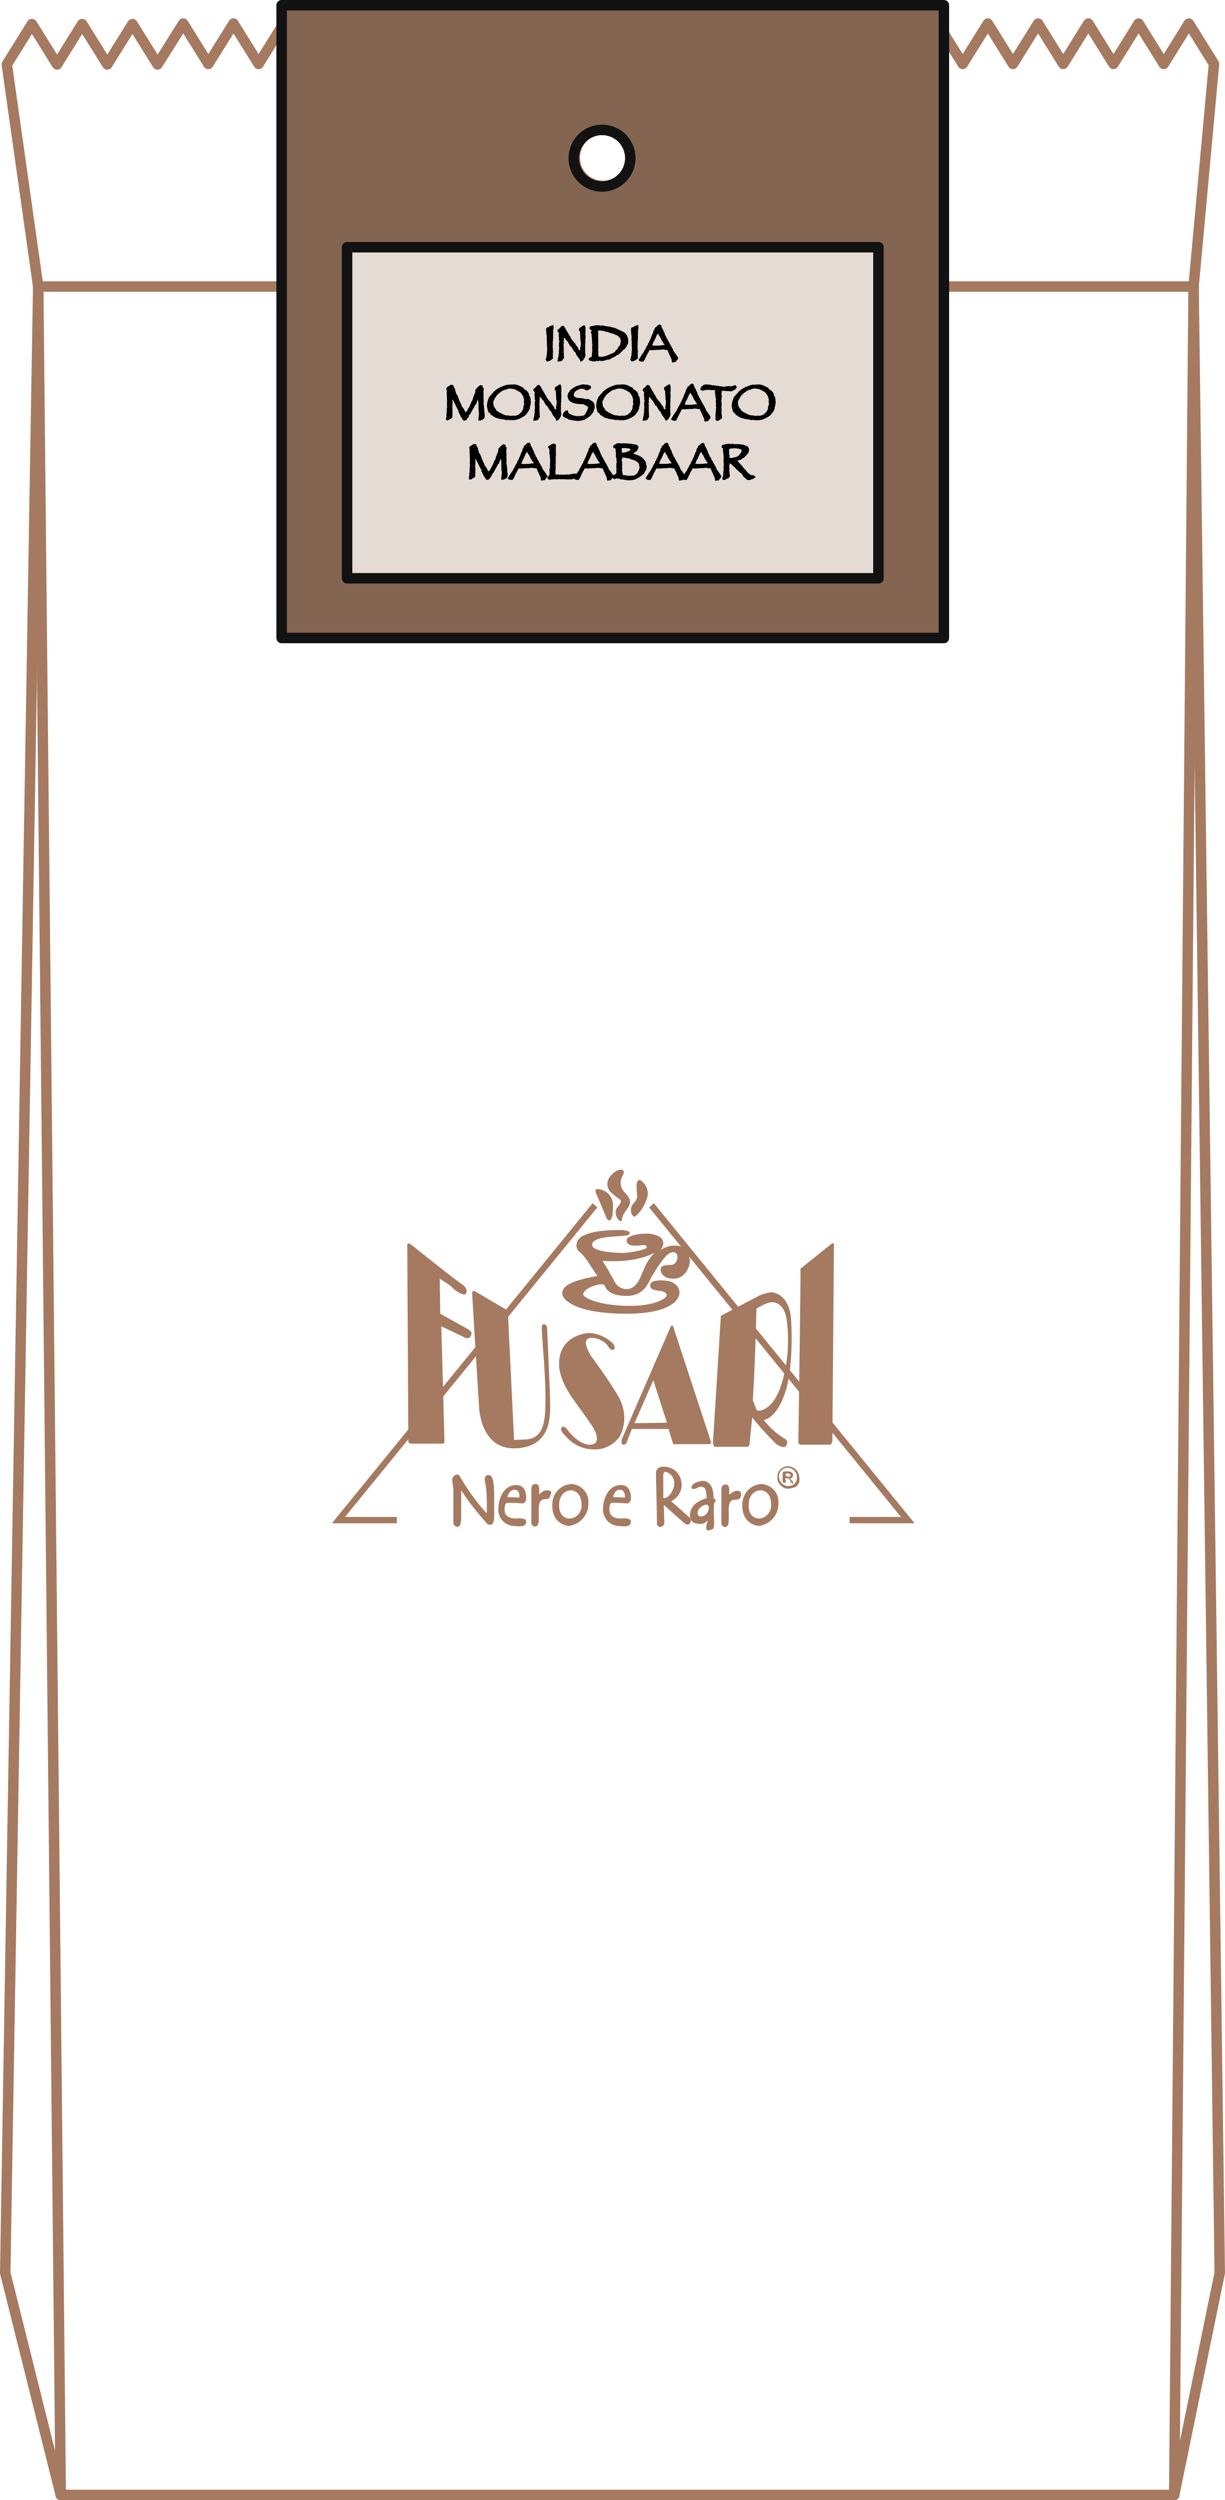<?xml version="1.0" encoding="UTF-8"?>
<svg id="Livello_1" data-name="Livello 1" xmlns="http://www.w3.org/2000/svg" viewBox="0 0 234 477.3">
  <defs>
    <style>
      .cls-1 {
        fill: none;
        stroke: #a57a61;
      }

      .cls-1, .cls-2, .cls-3 {
        stroke-linejoin: round;
        stroke-width: 2px;
      }

      .cls-4, .cls-5 {
        fill: #a57a61;
      }

      .cls-2 {
        fill: #e5dbd5;
      }

      .cls-2, .cls-3 {
        stroke: #111211;
      }

      .cls-5 {
        fill-rule: evenodd;
      }

      .cls-3 {
        fill: #846552;
      }
    </style>
  </defs>
  <path class="cls-1" d="M224.3,476.3H11.6l-10.6-42.4L7.3,54.7,1.3,12.3l4.8-7.7,4.8,7.7,4.8-7.7,4.8,7.7,4.8-7.7,4.8,7.7,4.9-7.8,4.8,7.7,4.8-7.7,4.8,7.7,4.8-7.7,4.8,7.7,4.8-7.7,4.8,7.7,4.8-7.7,4.8,7.7,4.8-7.7,4.8,7.7,4.8-7.7,4.8,7.7,4.8-7.7,4.8,7.7,4.8-7.7,4.8,7.7,4.8-7.7,4.8,7.7,4.8-7.7,4.8,7.7,4.8-7.7,4.8,7.7,4.8-7.7,4.8,7.7,4.8-7.7,4.8,7.7,4.9-7.7,4.8,7.7,4.8-7.7,4.8,7.7,4.8-7.7,4.8,7.7,4.8-7.7,4.8,7.7,4.8-7.7,4.8,7.7,4.8-7.7,4.8,7.7,4.8-7.7,4.8,7.7-3.9,42.5,5,379.2-8.7,42.4h0ZM115.2,24.7c-3,0-5.4,2.4-5.4,5.4s2.4,5.4,5.4,5.4,5.4-2.4,5.4-5.4-2.4-5.4-5.4-5.4h0Z"/>
  <path class="cls-1" d="M224.3,476.3H11.6L7.3,54.7h220.7l-3.7,421.6Z"/>
  <path class="cls-4" d="M174.7,290.8h-12.4v-1.2h9.8l-48.1-59.1.9-.8,49.8,61.1ZM75.8,290.8h-12.4l49.8-61.1.9.8-48.2,59.1h9.9v1.2Z"/>
  <path class="cls-5" d="M78.4,237.5s-.6-.3-.6.1.2,37.5.2,37.5c0,.3.2.5.5.5h6s.4.1.4-.5-.6-21.9-.6-21.9l4.4,2.1s.8.5,1.2-.2,0-1.1-.6-1.4l-5.2-2.9-.1-6.7,2.1,1.4c.5.6,1.1,1,1.8,1.4.9.4,1.1.2,1.2-.2s0-1-1.1-1.7-9.6-7.5-9.6-7.5ZM97,250.2l1.2,24.7,2.2-.1c3.6-.2,3.8-3.6,3.8-8s-.7-12-.7-12.7-.1-1.3.4-1.3.6.6.6.6c0,0,.6,12.7.6,14.9s.1,8-6.7,8.2-6.9-8.1-6.9-8.1c0,0-1.3-20.8-1.3-21.5s.5-.4.5-.4l6.3,3.7ZM116.8,256.2c.4.3.7.8.6,1.3,0,0-.4.7-1.2-.4l-.1-.2c-.7-.9-1.8-1.4-2.9-1.5-.8,0-1.3.2-1.3,1.1.2.9.6,1.8,1.1,2.5,0,0,3.5,4.7,5.3,7.9,1.2,2.3,1.3,5,.1,7.3-1.1,1.6-3,2.6-5,2.5-2.1,0-4.1-1-5.4-2.6-.7-.6-1-1.3-.7-1.6s.6-.2,1.2.6,2.4,2.7,4.1,2.7,1.4-1.3,1.4-1.3c0-1.5-1.7-3.4-4.6-7.5s-2.6-6.7-2.6-6.7c0-5.4,5.4-5.8,5.4-5.8,1.6-.1,3.3.6,4.6,1.7h0ZM118.8,274.7l9.3-21.4s.3-.6.5,0,7.2,21.9,7.2,21.9c0,0,.2.5-.4.5h-6.8l-.9-2.9h-7l-.9,2.3s-.1.7-.7.7-.3-1.1-.3-1.1h0ZM121.2,271.7l3.6-8.2,2.6,8.1-6.2.1ZM136.2,275.3l1.5-24.1,7.4-3.9c.7-.3,1.5-.5,2.2-.6.8,0,3.5.7,3.8,5.1.3,4.3.1,10.4-1.1,14s-2.8,5-4.1,5.3c1.1,1.4,2.4,2.6,3.9,3.5.5.2.7.7.5,1.1h0v.1c-.4,1-1.6.1-2-.1-1.6-1.6-3.2-3.3-4.6-5.1,0,0-.4,3.5-.5,4.9,0,0,0,.7-.5.7h-6.3c.1-.2-.2-.2-.2-.9h0ZM143.8,267.3s.4-5.3.7-17.5l1.5-.8c.5-.2,1-.4,1.5-.4.7,0,2.4.4,2.8,3.5.5,4.1.2,8.4-1.1,12.4-1.4,4.2-3.4,4.6-3.9,4.8,0,0-.7.1-.8-.2s-.7-1.8-.7-1.8h0ZM152.9,242.2l6-4.8s.4-.2.4.2-.3,37.5-.3,37.5c0,0-.1.7-.5.7h-5.5c-.3,0-.5-.2-.5-.5h0c0-.5.5-33.1.4-33.1h0Z"/>
  <path class="cls-5" d="M113.9,227.9s-.5-1,.4-.9c1.7.2,2.9,1.6,2.8,3.3,0,2.4-.5,2.6-.5,2.6,0,0-.4.3-.7-.3l-2-4.7Z"/>
  <path class="cls-4" d="M116.7,227.6c-.8-.7-.9-1.9-.3-2.8h0c1.2-1.6,2.1-1.5,2.3-1.5s.8.2.2,1.2c-.6,1.1-.4,2.5.6,3.3.9,1,1.1,1.8.5,2.7s-1,1.3-1.1,1.9-.2,1.1-.8.4c-.6-.7-.7-1.7-.1-2.4.5-.6.9-1.1.3-1.5s-1.1-.8-1.6-1.3Z"/>
  <path class="cls-5" d="M121.6,226.1s.2-1.5,1.1-.5c1,.9,1.3,2.2.8,3.4-.4,1.1-1,2.2-1.9,3-.3.3-.5.4-.8,0-.4-.6-.4-1.4,0-2,.6-.7,1-1.1.9-1.9-.1-.7-.1-1.4-.1-2Z"/>
  <path class="cls-5" d="M118.3,234.8s2,0,2,.6-1.4.5-2.2.6-4.9.1-5,1.6,5.3,1.6,5.9,1.6,3.9-.4,4.5-1c0,0,.2-.6-.7-.5s-3,.4-3.1-.8,2.9-1.4,3.9-1.4,3.1.4,3.1,1.8c0,.5-.2,1-.6,1.4,1.1-.8,2.5-1.1,3.8-.8,1.6.7,2.3,2.6,1.6,4.1h0l-.1.2c-.5,1.2-1.6,2-2.9,1.9-1.3,0-2.2-.7-2.3-1.6s.8-1,1.7-1c.8.1,1.4-.5,1.5-1.3h0v-.2c0-.9-.7-1.2-1.6-.7s-2.6,3.2-3.3,4.4-1.4,3.7-4.8,3.7-4-1.5-4.1-1.8-.3-.6-1.6-.3-2.6,1.1-2.6,1.8,3.3,2.2,8.9,2.2,7-1.8,7-1.8c0,0,.3-.8-.9-1s-2.2-.2-2.2-1.1,1.4-1.1,3.1-.9c1.7.2,2.5,1.3,2.5,2.3s-1.2,4-10.2,4-12.2-2.4-12.2-3.9,2.1-2.5,6.7-3.3l-1.9-2.9c-.5-.7-1-1.3-1.6-1.8-.9-.8-.5-2.4.8-3s2.6-1,6.9-1.1ZM122.3,243.9c-.9,2.1-2.2,2.2-2.6,2.2-1.1,0-2-.7-2.4-1.6-.7-1.4-2.2-3.8-2.2-3.8,6.8.5,10-1.6,10-1.6-1.3,1.2-1.9,2.7-2.8,4.8h0Z"/>
  <path class="cls-5" d="M109.2,283.3c-2.1.1-3.7,1.8-3.7,3.9h0v.1c-.1,3.3,2.4,4,3.2,4,2.2-.3,3.8-2.2,3.7-4.4.1-1.8-1.2-3.4-3.2-3.6h0ZM108.7,289.9s-1.9,0-1.9-2.5,1.7-2.9,2.3-2.9c0,0,1.9,0,2,2.7.1,1.4-.9,2.6-2.2,2.7h-.2Z"/>
  <path class="cls-5" d="M105,285.8s-.1.4-.8.4-1.3.3-1.3,2,.2,3.1-.6,3.2c-.4.1-.7-.2-.8-.6h0v-6.5s-.1-.9.7-1,.8.8.8,1.1v.9s.8-.9,1.6-.8.7.4.7.4c-.1.3-.1.6-.3.9Z"/>
  <path class="cls-5" d="M145.5,283.3c-2.1.1-3.7,1.8-3.7,3.9v.1c-.1,3.3,2.4,4,3.2,4,2.2-.3,3.8-2.2,3.7-4.4.1-1.8-1.2-3.4-3.2-3.6h0ZM144.9,289.9s-1.9,0-1.9-2.5,1.7-2.9,2.3-2.9c0,0,2,0,2,2.7.1,1.4-.9,2.6-2.3,2.7h-.1Z"/>
  <path class="cls-5" d="M141.4,285.9s-.1.4-.9.4-1.3.3-1.3,2,.2,3.1-.6,3.2c-.4.1-.7-.2-.8-.6h0v-6.5s-.1-.9.7-1,.8.8.8,1.1v.9s.8-.9,1.6-.8.6.4.6.4c.1.3.1.6-.1.9Z"/>
  <path class="cls-5" d="M98.6,289.9c-2.8,0-2.2-2.1-2.1-2.6s.7-.4.7-.4c0,0,1.5,0,2.4.1.4.1.8-.2.9-.7v-.1s.3-2.8-2-2.7-3.2,2.5-3.3,4.3c-.2,1.7,1,3.3,2.7,3.5h.2c2.2.3,2.4-.2,2.4-.9s-1.9-.5-1.9-.5ZM98.3,284.4c1.1,0,.9,1.5.9,1.5l-2.3-.1c0,.1.3-1.4,1.4-1.4h0Z"/>
  <path class="cls-5" d="M118.6,289.9c-2.7,0-2.2-2.1-2.1-2.6s.7-.4.7-.4c0,0,1.5,0,2.4.1.4.1.8-.2.9-.7h0v-.1s.3-2.8-2-2.7-3.2,2.5-3.3,4.3c-.2,1.7,1,3.3,2.7,3.5h.2c2.2.3,2.4-.2,2.4-.9s-1.9-.5-1.9-.5ZM118.4,284.4c1.1,0,1,1.5,1,1.5l-2.3-.1c0,.1.2-1.4,1.3-1.4Z"/>
  <path class="cls-5" d="M136.4,286.9c.2,0,.3-.2.3-.4s-.1-.4-.4-.4c.1-3.6-2.1-3.4-2.1-3.4-1.6.2-2.2.9-2.1,1.3s.6.3,1.2,0c.4-.3,1.1-.2,1.4.2v.1c0,.1.1.1.1.2.1.5.2,1,.2,1.5-2.4.7-3.2,2-3.2,3.3s.9,1.6,1.8,1.6c.5.1,1.1-.1,1.4-.5.2-.2.2.1.1.3s-.2.3-.2,1c0,.9,1.2.2,1.2.2,0,0,.4.3.3-1.9s0-3.1,0-3.1ZM134.6,289.3c-.9.5-1.8,0-1.1-1.2.3-.4.7-.7,1.2-.8.2-.1.5-.1.6.2h0c.1.1.1.2.1.3,0,.6-.3,1.2-.8,1.5h0Z"/>
  <path class="cls-4" d="M87.4,291.5c-.2,0-.4-.1-.6-.3-.1-.1-.2-.3-.2-.5v-6.1c0-.3,0-.6-.1-1.1s-.1-.9-.1-1.1.1-.4.3-.6c.2-.2.4-.3.6-.3.3,0,.5.2.8.8.9,1.5,1.7,2.7,2.4,3.6.8,1.1,1.6,2.1,2.5,3v-1.1c0-1.4,0-2.7-.2-4.1,0-.2-.1-.4-.1-.6-.1-.2-.1-.4-.1-.7,0-.7.5-.8.7-.8.8,0,1.1,1.2,1.1,4v3.8c0,.3,0,.7-.1,1-.1.6-.5.7-.7.7-.3,0-.6-.2-.8-.5-1.7-1.9-3.3-3.9-4.7-6.1v5.1c0,.4,0,1.9-.7,1.9Z"/>
  <path class="cls-5" d="M131.5,289.5l-3.3-2.9c1.7-.8,2.5-2.8,1.7-4.6-.5-1.2-1.6-1.9-2.9-2-1.7-.1-1.7,1.1-1.7,1.1l.2,9.6c-.1.3.1.6.4.8h.2c.4,0,.7-.3.8-.6h0v-.1l-.1-3.5,3.6,3.2s.9,1,1.4.3-.3-1.3-.3-1.3ZM126.7,286v-4.5s0-.9,1-.3,1.4,1.9.9,3c-.4,1.2-1.3,1.9-1.9,1.8h0Z"/>
  <path class="cls-4" d="M150.6,284.2c-.2,0-.5,0-.7-.1-.9-.4-1.5-1.2-1.4-2.2,0-1.1.9-2,2.1-2h0c1.2.1,2.1,1.1,2.1,2.3.1.7-.2,1.3-.8,1.7-.4.1-.9.3-1.3.3ZM150.5,280.2c-.9,0-1.7.7-1.7,1.6h0c0,.8.4,1.5,1.2,1.8.5.2,1.1.1,1.6-.2.4-.3.7-.8.6-1.4.1-.9-.7-1.7-1.7-1.8h0Z"/>
  <path class="cls-5" d="M149.5,282.7v-1.4s0-.4.4-.4h.8s.8.1.8.7c0,.3-.2.6-.6.6.1.2.3.4.5.6.1.1.2.3.1.4h0c-.1.1-.3,0-.5-.4s-.4-.6-.5-.6h-.5s0,.2.1.4,0,.5-.3.5-.3-.1-.3-.4ZM150.1,281.8v-.5h.5s.4.1.4.3-.1.3-.3.3-.6-.1-.6-.1h0Z"/>
  <path class="cls-3" d="M53.8,1v120.8h126.5V1H53.8ZM115,35.6c-3,0-5.4-2.4-5.4-5.4s2.4-5.4,5.4-5.4,5.4,2.4,5.4,5.4h0c0,2.9-2.4,5.4-5.4,5.4Z"/>
  <rect class="cls-2" x="66.3" y="47.2" width="101.5" height="63.2"/>
  <g>
    <g>
      <path d="M105.51,62.55l-.02.14-.03.15-.09.16.06.48c0,.06-.04.17-.11.31v.08l.07.03v.52c0,.07,0,.12-.02.15s-.04.07-.09.12l.07.11v.26l-.1.16.05.12c.03.07.04.11.04.13l-.02.25v.28l-.06.22v.04s.02.08.07.12v.27l.02.2v.07l-.09.26.09.05-.03.07.04.26-.02.43.03.18v.12c-.27.25-.46.38-.56.38h-.06v.04s-.18.04-.18.04l-.08-.12c.06-.11.09-.19.09-.25v-.11l.12-.4v-.3l.21-.04v-.04s0-.07-.04-.12h-.13l-.03.03.02-.15v-.21l.04-.34v-.18l.07-.13c-.06-.05-.09-.09-.1-.12-.01-.03-.02-.08-.02-.16s.02-.16.07-.25l-.07-.07v-.63l-.02-.09v-.1s.05-.08.05-.13l-.09-.1.04-.07-.04-.34.06-.17v-.02s-.03-.1-.09-.16v-.09l-.04-.4.03-.17-.06-.1v-.42c.03-.06.08-.08.14-.08l.24-.02s.09-.07.15-.18l.16-.05.15-.06s.02,0,.06.02c.02.07.03.11.03.14l.02-.02Z"/>
      <path d="M104.47,69.02l-.26-.38.07-.13c.05-.1.06-.14.06-.14v-.17l.08-.22.11-1.31v-.26s0-.04-.02-.06c-.02-.05-.03-.13-.03-.25,0-.06,0-.13.03-.2l-.03-.03-.03-1.03-.07-.08.08-.16-.03-.32.05-.15-.06-.05-.03-.18-.03-.41.02-.13-.06-.09v-.55s.05-.06.05-.06c.08-.13.21-.2.35-.2h.13s.02-.04.03-.07l.05-.09.39-.13.4-.16-.04.28.04.06c.03.09.04.16.04.21l-.08.42-.05.08.05.4c0,.09-.02.18-.05.28h.03l-.02.34.02.35c0,.11-.01.19-.03.25,0,.01-.01.03-.02.04l.02.03v.4s-.08.12-.08.12h0c.04.1.06.17.06.23l-.02.28v.29l-.05.16.05.03.03.72-.03.09.1.06-.1.22.03.18-.02.48.05.39-.09.08c-.31.28-.51.41-.68.44l-.08.04-.33.07h0ZM104.84,68.3v.09s.13-.08.29-.21l-.02-.16v-.28l-.15.03v.16l-.12.37ZM105.02,67.1v.02l.1-.28-.02-.36h0l-.06.1v.1l-.03.43h.02-.01ZM104.99,66.16s.02.01.03.03l.06-.34-.05.1c-.03.05-.04.1-.04.14,0,.03,0,.05,0,.07ZM104.99,65.67l.09.1.02-.3s-.01,0-.02-.03l-.08-.22v.44h0ZM104.97,65.02l.03.18.12-.25v-.07l-.09-.15v.09c0,.07-.02.14-.05.2h-.01ZM104.97,64.67l.03.04-.02-.04.14-.14s.03-.04.03-.09l-.02-.35-.06-.02.03-.36c.07-.15.08-.2.08-.21l-.07-.53.08-.14c-.05.06-.12.1-.2.12h-.17v.23s.06.08.06.08l-.04.27.03.35c.07.09.1.18.1.27v.1l-.05.12.04.34v-.04ZM104.74,62.94h0Z"/>
    </g>
    <g>
      <path d="M111.66,64.38s-.05.06-.1.09c.04.1.06.15.06.17l-.02.38.02.3-.06.22.02.3-.03.42.03.24-.03.16.02.43v.12l-.04-.05c-.05.04-.08.08-.08.11,0,.06.04.12.13.18.02.11.04.19.04.25,0,.12-.02.24-.07.35s-.13.26-.26.46l-.06.1-.18.11-.04-.11-.22-.33-.28-.34-.21-.36-.07-.1.02-.1c0-.07-.05-.15-.16-.23-.15-.13-.23-.2-.25-.23l-.25-.45-.13-.16-.08-.23c-.05-.13-.15-.19-.29-.19l-.06-.11-.27-.44-.07-.24-.15-.17-.03.04-.07-.05c-.21-.36-.41-.59-.6-.69.02-.08.04-.13.04-.17,0-.08-.03-.12-.09-.12l-.1.04s-.09-.07-.12-.07l-.09.05.1.22-.11.04.03.07-.04.2.02.4-.03.13-.08.04v.11l.09.27h0c0,.07-.04.14-.11.24l.04.19.04.11v1.35l.06.4h0v.03l-.06.26v.06c.06.03.09.07.09.11s-.07.17-.23.39l-.06.08h-.11c-.06.06-.11.1-.14.1h-.19v-.12c.02-.09.03-.14.05-.17l.1-.13.08-.12-.11-.09.03-.11.06-.13c-.03-.09-.05-.14-.05-.16v-.04l.07-.24-.02-.53s.08-.08.14-.09v-.05l-.1-.12.02-.1-.02-.1.03-.26h0l-.06-.2.03-.27-.02-.19c0-.06.04-.12.13-.18v-.11l-.07-.15s0-.08.03-.13c-.06-.05-.08-.1-.08-.15,0-.06.02-.15.06-.29l-.05-.06v-.13l-.05-.32s.01-.07.04-.13v-.11c0-.19-.02-.3-.05-.34l-.21-.26.04-.1.11-.07c.08-.04.13-.08.16-.11.03-.03.06-.07.07-.12l.08-.05.22-.25s.03-.02.06-.02c.07,0,.12.04.16.13l.21.4.08.11.08.14-.03.03c.07.07.17.21.29.41l.23.4c.05.09.08.15.08.16,0,.04-.01.07-.04.1l.19.11-.03.08.08.1.19.27.14.13.05.15.41.44-.09.05c.02.06.04.1.06.12s.07.04.15.05l.22.3h-.06l.12.1c.09.06.14.11.17.15.02.04.04.1.05.17l.06.06v.06c0,.07.01.14.06.22l.11.07c.13.06.2.09.21.1l.2.3.1.06.13.12.05-.11v-.56l.09-.23c-.06-.07-.1-.13-.1-.18v-.06l.06-.19.03-.66.07-.14-.06-.14.04-.22h0s-.04-.08-.11-.11l-.02-1.19s.07,0,.08-.03.02-.06.03-.12l-.14-.11-.02-.16c-.02-.13-.03-.22-.06-.27s-.07-.06-.14-.06c-.01-.05-.02-.09-.02-.11,0-.11.13-.2.4-.27.04-.06.08-.11.11-.13s.1-.06.21-.11c.04.06.05.12.05.17l-.02.13.03.1v.57c0,.08,0,.14-.03.2l-.04.19h0l.07.31-.02.23.03.1h0Z"/>
      <path d="M110.92,69.09l-.14-.39-.19-.28-.26-.33-.35-.55.03-.15s-.03-.03-.06-.05c-.24-.2-.28-.25-.31-.29l-.26-.46-.15-.2-.08-.23s0-.02-.06-.02h-.15l-.12-.25-.28-.48-.07-.21-.2-.11-.03-.05c-.23-.39-.4-.54-.5-.59h-.01l-.02.08.02.34-.08.33.07.24c0,.09-.03.18-.1.29l.06.24v1.35l.05.42-.02.06h0l-.03.16c.06.08.08.16.08.21,0,.1-.04.19-.27.53l-.14.2h-.14c-.06.04-.14.08-.24.08h-.09l-.38.08.04-.46c.02-.14.04-.22.08-.29l.05-.07-.05-.04.1-.33c-.02-.08-.03-.11-.03-.15l.02-.1.06-.21-.02-.56.04-.06s.01-.02.02-.03l-.03-.04.03-.17-.02-.09.03-.24-.07-.23.04-.32-.02-.13c0-.09.02-.19.1-.29l-.05-.17v-.07c-.05-.08-.06-.15-.06-.21,0-.04,0-.11.03-.23l-.02-.03-.05-.51c0-.08.01-.13.04-.21v-.06c0-.17-.02-.22-.02-.22l-.27-.33.11-.32.19-.11c.1-.05.12-.08.12-.08l.03-.09.12-.09.26-.31.17-.02c.17,0,.31.1.39.28l.45.79h0c.05.08.11.17.17.27l.23.4c.08.14.11.2.11.27l.2.11-.05.15.19.27.17.2.03.1.6.64-.06.03.25.35c.08.06.14.12.17.17.04.05.06.12.08.2l.1.1-.03.18h.01s.05.04.05.04c.18.08.23.1.28.17v.02-.11s.07-.14.07-.14c-.04-.07-.06-.14-.06-.21,0-.05,0-.12.04-.18l.03-.11.08-.77-.04-.1.03-.15-.07-.03-.02-.17-.07-1.59s-.01-.08-.02-.11h-.12l-.05-.19c-.02-.07-.03-.12-.03-.17,0-.22.17-.39.49-.49.04-.05.08-.09.11-.12s.1-.07.26-.14l.2-.09.11.19c.06.1.09.2.09.3v.21s.01.22.01.22v.37c0,.11-.01.2-.04.28l-.02.11.07.29-.02.22.04.14-.03.08s-.02.05-.04.07c.01.04.02.07.02.1l-.02.39.02.31-.06.22.02.27-.03.45.03.23-.03.2.02.38-.02.27.03.05c.03.13.04.23.04.31,0,.16-.03.31-.09.45-.05.12-.14.28-.28.49l-.15.18-.44.26h.05ZM110.51,67.42h0l.22.4.38.51c.1-.15.17-.28.2-.37.03-.08.05-.16.05-.25,0-.02,0-.05-.01-.11-.01-.01-.03-.02-.04-.04l-.17.39-.54-.45-.11-.17v.08h.02ZM107.21,67.73h0s0-.04,0-.04h0s0,.04,0,.04ZM109.88,66.45l.08.14v-.02s-.01-.06-.02-.07c0,0-.02-.02-.07-.05h0ZM109.19,65.56l.04.07-.04-.07ZM108.12,64.12c.05.04.11.09.16.15l.04-.05s-.01-.02-.02-.03l-.23-.39c-.14-.24-.22-.33-.25-.36l-.17-.18.07-.07-.05-.06-.18-.34-.15.15s-.06.09-.1.13c-.04.03-.09.07-.15.11l.07.09c.08.1.11.24.11.5h0l.29-.11c.06,0,.11,0,.17.04h.06c.16,0,.34.11.34.36v.06h0ZM111.38,63.98v.28l.02-.19-.02-.09ZM111.33,63.36l.06.04v-.56l-.07.02s-.08.02-.11.03c.02.02.03.04.03.05.04.07.06.18.09.36v.05h0Z"/>
    </g>
    <g>
      <path d="M119.75,64.99l-.05.2.02.23c0,.12-.04.2-.11.26l-.07.1-.19.05s-.04.06-.05.13l.02.02h.05l-.03-.06.09.07-.05.06-.03.11-.07.12-.11.15-.36.23-.18.28-.16.11-.31.33c-.08.07-.15.11-.21.13l-.34.11-.08.04c0,.06-.02.1-.05.13l-.1.04-.54.26-.33.21c-.11.07-.21.1-.31.1-.04,0-.08-.02-.14-.05-.06.04-.18.08-.35.14l-.27.08-.18.04-.38.03-.1.02-.24-.09c-.12.07-.24.1-.35.11l-.03-.04c-.08,0-.15-.02-.21-.07l-.17-.02v.11c-.1.06-.21.09-.32.09-.07,0-.14,0-.22-.03-.26-.07-.4-.11-.44-.11-.07,0-.11-.01-.11-.04v-.03l.07-.08.11-.03c.11-.03.17-.05.19-.05h.04l.08-.07c.06-.06.08-.1.08-.12v-.14l.06-.2v-.15l.06-.04s-.07-.11-.07-.17l.02-.27v-.12l.11-.1c-.04-.06-.06-.1-.06-.12v-.15l-.07-.12v-.58s.08-.15.08-.15c0,0,.02-.08.02-.1,0-.05-.04-.1-.11-.15v-.26s.03-.08.1-.12v-.25h-.11l-.03-.1.02-.24-.05-.36.04-.1-.06-.13v-.45l-.13-.14.11-.21v-.07l-.02-.26v-.15c-.08,0-.14-.03-.2-.05l-.12-.05v-.13l.16-.06h.36l.2-.09c.06-.02.14-.04.24-.04h.3l.17.05.12-.04.08.05h.33l.17.03h0l.15-.03.31.1h.37l.12.06.52.06.31.09.37.06.25.09.11.04-.02.1.06.06-.04.06.02.02-.03.04h.03l.16-.06.13-.04.12.04.17.05.1.07v.1h.22c.06,0,.12.04.2.15h.07c.08,0,.2.06.36.17.17.12.32.25.43.41l-.07.06v.07l.07.09.09.06s.06.11.09.21c-.06.02-.09.06-.09.09v.04l.13.2s.02.05.02.08h.04ZM118.92,64.9c-.06-.02-.1-.05-.11-.07-.02-.02-.03-.06-.03-.13h-.04v-.06s-.02-.08-.05-.14l-.09-.14v-.05l-.08-.08-.22-.17s-.05-.04-.07-.06c-.03-.02-.05-.06-.08-.1-.03-.04-.07-.09-.11-.14h-.1c-.08,0-.14,0-.19-.02l-.44-.23-.2-.04-.12-.06-.11-.02-.02-.1c-.08-.02-.13-.03-.15-.03-.03,0-.07.02-.12.06-.1-.05-.18-.08-.23-.09-.06,0-.11-.02-.14-.03-.03,0-.05,0-.06-.02s-.03-.03-.05-.05l-.07-.07c-.07.04-.13.06-.2.06-.08,0-.14-.02-.19-.06l-.11-.08-.29-.05-.66-.08-.32.03-.06-.04-.05.04-.05.09-.1-.05-.02.13c0,.13-.02.23-.05.3l.02.1c.04.15.06.23.06.25v.08l-.06-.04h-.03c0,.12.03.22.08.29v.13h-.06s-.06.03-.08.03h-.05l-.02.09.06.08c.06.02.11.05.13.07s.03.05.03.09c-.06.03-.1.06-.1.1v.05l.1.23-.03.82.04.11-.05.23.04.04-.02.17.02.25c0,.06-.01.11-.03.13s-.07.06-.15.11l.02.14.16.1v.11l-.02.56s.02.07.03.12c.01.06.03.11.04.16.02.04.03.07.03.1,0,.02-.01.05-.04.1h-.08c-.06,0-.11.05-.15.15.2.04.35.06.45.06h.83l.69-.2h.11l.52-.21.35-.14.14-.06.1-.09.34-.13.26-.26.11-.05.06-.06.06-.17.19-.11.11-.16.2-.23.04-.11c.09,0,.16,0,.18-.02.03-.01.04-.04.04-.07,0-.04-.04-.07-.12-.09.1-.1.17-.21.22-.34s.08-.3.11-.52c.02-.17.06-.32.12-.47l-.02.03Z"/>
      <path d="M113.48,69.01c-.09,0-.19-.01-.28-.04-.22-.06-.35-.09-.4-.1h0c-.33,0-.34-.26-.34-.29v-.09l.18-.23.19-.05c.09-.03.14-.04.18-.05h0l.08-.54s-.01-.07-.01-.11l.04-.51.05-.05v-.07l-.07-.21.02-.33v-.37l.07-.15-.06-.04-.04-.41c0-.06.01-.11.04-.16l-.08-.29.02-.29-.05-.37.02-.06-.04-.14v-.36l-.18-.2.17-.34-.03-.19s-.04-.02-.06-.02l-.27-.1v-.48l.41-.14h.31l.15-.07c.1-.04.21-.06.34-.06h.34l.13.03.15-.05.12.07h.67l.27.1.43.03.09.04.48.06.35.1.34.06.6.2v.08h.03s.42.13.42.13l.18.13c.14,0,.25.09.32.16.12.02.26.08.45.21.19.13.36.29.49.47l.13.18-.07.07.03.03c.06.07.1.16.14.31l.05.21-.05.02v.02c.06.08.08.15.08.22v.06l-.04.16.02.19c-.01.22-.07.36-.18.46l-.04.05.02.02-.09.13.07.16h-.16l-.03.07-.26.35-.31.19-.22.31-.16.11-.28.3c-.12.11-.23.17-.32.2l-.27.09c-.02.06-.06.1-.09.13l-.09.06-.1.04-.52.25-.3.2c-.19.12-.37.18-.58.12-.06.03-.15.06-.29.11l-.47.13-.55.06-.21-.08c-.12.05-.24.08-.35.09h-.13l-.04-.05s-.05-.01-.07-.02l-.04.02c-.14.08-.29.12-.44.12h0ZM113.39,68.5h.14-.03l.06-.22h.03l.03-.07c.06-.15.14-.23.21-.27,0-.03-.02-.06-.02-.09l-.02-.1-.19.14-.05.31c0,.11-.06.19-.15.29h0ZM114.9,68.1l.19.02.76-.2,1.37-.58.34-.29.07-.2.22-.12.25-.32-.11-.03.3-.32c.07-.07.12-.16.16-.25.04-.11.07-.27.1-.46.01-.12.04-.24.07-.35,0-.01-.02-.02-.03-.03-.01-.02-.02-.03-.03-.06h-.04l-.04-.21.2-.2-.21.13-.14-.23-.19-.15s-.06-.04-.1-.08c-.03-.03-.07-.07-.11-.13l-.03-.04c-.09,0-.16,0-.23-.03l-.46-.24-.29-.08-.05.02.02-.03-.24-.06h-.02l-.16-.05c-.11-.06-.15-.06-.15-.07l-.14-.03c-.07,0-.13-.04-.17-.07,0,0-.02-.02-.03-.03-.18.04-.36,0-.48-.1l-.05-.03-.88-.12-.25.03-.09.17h0s-.01.05-.02.07v.03c.07.23.08.27.08.31l-.03.26h0v.45s.02.08.02.13v.17l-.05.02.06.14-.03.83.04.13-.04.19.02.12-.02.17.02.21c0,.14-.03.23-.08.3l.08.05v.87l.05.15s.04.1.04.17v.05h.54-.01ZM113.62,67.23l-.03.31.18.19v-.57l-.05-.03-.11.11h.01ZM118.46,66.76h-.01.01ZM113.6,66.57l.02.04.1-.06s.04-.02.05-.03v-.32h-.01v-.18s.02-.17.02-.17l-.03-.09.03-.81-.07-.14-.02.58-.09.07v.06c.09.1.12.2.12.27,0,.04,0,.09-.03.16l-.07.15v.47h-.02ZM118.82,66.2c.02.05.03.1.03.12v.02l.16-.1.1-.14-.06-.05.02-.15-.07-.15c-.02.08-.04.16-.06.22-.03.08-.06.15-.11.22h-.01ZM119.05,65.38l.26.19.11-.05s.05-.07.05-.13l-.02-.23.04-.17-.14-.21v-.11s0-.09.03-.15l-.09-.09-.1-.24-.03-.13c-.07-.07-.15-.14-.23-.19-.16-.12-.22-.13-.23-.13h-.19l-.08-.11s-.03-.04-.04-.05h-.19l.11.14s.04.06.06.07l.49.4-.02.09.04.06s.05.09.06.13h.01l.05.19.23.09-.1.22c-.05.12-.08.26-.1.4h.02ZM113.56,64.75h.12v-.2l-.15-.19.03.26v.12h0ZM113.53,64.33h0ZM113.5,64.01l.07.15.04-.2h.09c-.01-.06-.02-.12-.03-.19v-.26h.04l-.04-.17.03-.07s.03-.08.03-.22l.06-.43c-.06,0-.09,0-.1.02l-.25.11.04.44-.06.26.07.08v.49h.01ZM117.65,63.41l.19.1h.18l-.03-.11-.16-.05-.18.06ZM117.08,63.19l.1.04.07-.11-.02-.02h0l-.15-.07-.33-.05-.34-.1-.22-.02.09.09.07.02c.08,0,.15.03.22.06.04-.02.08-.02.12-.02.03,0,.07,0,.2.03l.16.04.02.11h.01ZM115.69,62.78l.1.07c.07,0,.09,0,.12,0h0l-.04-.02-.08-.04h-.1ZM113.93,62.61l.1.04.06-.05h-.16,0Z"/>
    </g>
    <g>
      <path d="M121.69,62.55l-.02.14-.03.15-.09.16.06.48c0,.06-.04.17-.11.31v.08l.07.03v.52c0,.07,0,.12-.02.15-.01.03-.04.07-.09.12l.07.11v.26l-.1.16.05.12c.03.07.04.11.04.13l-.02.25v.28l-.06.22v.04s.02.08.07.12v.27l.02.2v.07l-.09.26.09.05-.03.07.04.26-.02.43.03.18v.12c-.27.25-.46.38-.56.38h-.06v.04s-.18.04-.18.04l-.08-.12c.06-.11.09-.19.09-.25v-.11l.12-.4v-.3l.21-.04v-.04s0-.07-.04-.12h-.13l-.03.03.02-.15v-.21l.04-.34v-.18l.07-.13c-.05-.05-.09-.09-.1-.12-.01-.03-.02-.08-.02-.16s.02-.16.07-.25l-.07-.07v-.63l-.02-.09v-.1s.05-.08.05-.13l-.09-.1.04-.07-.04-.34.06-.17v-.02s-.03-.1-.09-.16v-.09l-.04-.4.03-.17-.06-.1v-.42c.03-.06.08-.08.14-.08l.24-.02s.09-.07.15-.18l.16-.05.15-.06s.02,0,.06.02c.02.07.03.11.03.14l.02-.02Z"/>
      <path d="M120.65,69.02l-.26-.38.07-.13c.05-.1.06-.14.06-.14v-.17l.08-.23.11-1.31v-.26s0-.04,0-.05c-.02-.06-.03-.13-.03-.25,0-.06,0-.13.03-.2l-.03-.03-.03-1.03-.07-.08.08-.16-.03-.32.05-.15-.06-.06-.03-.18-.03-.41.02-.13-.06-.09.02-.23v-.32l.04-.06c.08-.13.21-.2.35-.2h.13s.02-.04.03-.07l.05-.09.39-.13.4-.16-.04.28.04.06c.03.09.04.16.04.21l-.08.42-.05.08.05.4c0,.09-.02.18-.05.28h.03l-.02.33.02.35c0,.11-.01.19-.03.25,0,.01-.01.03-.02.04l.02.03v.4s-.08.12-.08.12h0c.04.11.06.17.06.23l-.02.27v.29l-.05.16.05.03.03.72-.03.09.11.06-.1.22.03.18-.02.48.05.39-.09.08c-.31.28-.51.41-.68.44l-.08.04-.33.07-.03.02ZM121.02,68.3v.09c.05-.02.14-.08.29-.21l-.02-.16v-.28l-.15.03v.16l-.12.37ZM121.2,67.1v.02l.1-.28-.02-.36h0l-.06.1v.1l-.03.43h.02-.01ZM121.17,66.16s.02.01.03.03l.06-.34-.05.1c-.03.05-.04.1-.04.14,0,.03,0,.05,0,.07ZM121.17,65.67l.09.1.02-.3s-.01,0-.02-.03l-.08-.22v.44h0ZM121.15,65.01l.03.18.12-.25v-.07l-.09-.15v.09c0,.07-.02.14-.05.2h-.01ZM121.16,64.67l.03.04-.02-.04.14-.14s.03-.04.03-.09l-.02-.35-.06-.02.03-.36c.07-.15.08-.2.08-.21l-.07-.53.08-.14c-.05.06-.12.1-.2.12h-.17v.23s.06.08.06.08l-.04.27.03.35c.07.09.1.18.1.27v.1l-.05.12.04.34v-.04ZM120.93,62.94h0Z"/>
    </g>
    <g>
      <path d="M129.23,68.35s0,.03-.02.06l-.18.15-.19.27h-.15l-.09.02v-.08l-.06-.11v-.18c-.05-.09-.07-.16-.08-.23h-.07l-.04-.1-.16-.31-.03-.16-.23-.4c-.03-.06-.04-.12-.04-.19v-.07c-.05-.03-.1-.07-.13-.11-.11-.18-.18-.33-.2-.45l-.16-.07c-.03.14-.08.21-.16.21h-.02l-.48-.09h-.29l-.66.09-.39-.02-.21.06-.16-.06-.12-.03c-.04.05-.07.09-.1.1-.03.02-.06.02-.11.02h-.03l-.4-.03-.15.04h-.2c-.07.02-.14.13-.22.32l-.08.18-.05.02c-.09.24-.2.46-.34.67v.1l-.08.1-.25.57c-.02.06-.09.1-.21.12v.07h-.14c-.09,0-.18-.03-.28-.1l.18-.31.13-.16.11-.17.06-.1.06-.09v-.04c.13-.02.19-.08.19-.17v-.11l.14-.17.2-.43.12-.16.13-.29.15-.29.18-.3.19-.18s.02-.03.02-.05-.01-.05-.05-.08c.06-.04.1-.07.12-.1s.05-.06.07-.11l-.05-.09.05-.09.07-.22s.05-.06.11-.11v-.05l.2-.53.16-.43c.03-.08.1-.18.21-.29l-.04-.1.03-.12c.02-.09.04-.15.05-.18s.05-.06.09-.07c.04-.02.09-.03.16-.04l.03-.07-.05-.14s-.02-.06-.02-.08c0-.04.02-.07.05-.09l.31-.21.06-.14c.06-.08.15-.12.26-.13l.05.19h.06l-.02.05.06.14.13.17.17.31.09.25.11.21-.11.04s.01.06.04.09c.11.06.17.12.17.18v.08l.1.11.12.21.06.11v.04l-.03.09.02.09.06.09.13.11.16.32.08.14v.11c.12.1.18.18.18.24,0,0,0,.03-.02.06l.09.09.21.35s.03.05.04.07.03.05.05.1c.03.04.04.08.05.09.05.08.08.13.09.16s0,.07.02.13c.11.05.16.11.16.18,0,0,0,.01,0,.02l-.02.2s0,.02.02.06l.19.1.06.08.03.09s.06.09.15.14v.11l.16.16.15.25.08.09s.07.1.09.15c.02.05.03.09.03.11l.03-.05ZM127.34,65.99l-.04-.04.02-.03-.02-.05h-.09s-.07-.16-.09-.35v-.09l-.18-.05-.22-.44h-.06l-.28-.55.04-.11-.03-.12-.22-.11-.33-.66s-.08-.1-.22-.21l-.06.04-.06.19h-.04c-.04.14-.06.22-.08.25-.02.03-.06.07-.12.13-.08.07-.12.14-.13.22l-.02.11-.21.46c-.02.06-.04.1-.06.14s-.03.07-.04.08-.02.03-.03.05-.03.04-.05.06l-.04.1c-.02.06-.04.1-.06.11s-.05.02-.1.03v.11c-.02.16-.05.27-.08.34s-.1.14-.2.2l.08.13s-.06.01-.08.03c-.02.02-.03.05-.05.09l-.03.11h.08l.15.06.12-.02.11.04.02-.04h.08l.59.03.38-.03.15.06s.04-.03.05-.04c.01,0,.04,0,.1-.01.06,0,.14-.01.26-.03l.12-.02-.02.05.04.02s.06-.02.1-.07h.12c.16-.02.29-.04.37-.04s.13-.01.15-.02c.02,0,.05-.02.08-.04s.08-.04.11-.07h.02Z"/>
      <path d="M128.38,69.15l-.1-.45.02-.15s-.02-.04-.03-.05h-.06l-.1-.27-.17-.36-.02-.12-.21-.37c-.04-.09-.07-.18-.07-.27-.03-.03-.06-.07-.08-.1-.05-.09-.1-.17-.13-.24-.07.04-.13.04-.18.04h-.06l-.48-.09h-.24l-.63.08-.39-.02-.24.06-.2-.07s-.04.03-.06.04c-.06.04-.14.05-.23.05l-.41-.03-.28.04s-.05.08-.08.17l-.13.28-.04.02c-.08.19-.18.38-.29.56v.1l-.12.15-.23.53c-.02.07-.08.14-.16.19v.12l-.22.04c-.12.02-.39.02-.61-.13l-.19-.13.29-.51.33-.48v-.13l.19-.06v-.13l.18-.21.18-.4.14-.2.26-.54.29-.42-.09-.1.22-.17s.02-.01.03-.02l-.04-.07.13-.22.05-.17c.03-.06.06-.1.11-.15v-.02l.37-.96c.03-.08.08-.17.16-.26v-.03l.03-.2c.02-.11.05-.18.07-.24.04-.08.11-.15.2-.19,0-.04-.01-.07-.01-.1,0-.14.07-.25.19-.31l.23-.15.07-.13c.11-.13.26-.21.43-.23l.2-.02.06.21h.17l-.06.28.03.06.1.12.19.35.11.29.24.44-.05.02s.03.09.03.14l.03.03.27.5-.02.11.02.02.16.15.27.58c.09.09.17.2.18.33l.04.05.21.35s.04.05.05.08l.11.2c.07.11.09.16.11.2,0,.02,0,.04,0,.06.14.11.18.23.18.33v.14l.12.09.12.24.14.07.03.15.09.09.24.36c.06.07.1.14.13.21.04.09.05.15.05.21v.06l-.11.19-.15.13-.24.35h-.32l-.27.07-.06-.06ZM128.55,68h.13l.02.23s0,.05.05.13l.03.12.16-.17s-.02-.04-.03-.05l-.07-.09-.18-.29-.19-.19v-.07c-.06-.05-.12-.12-.14-.21v-.04l-.08-.03.15.29.02.12.12.24h0ZM127.83,66.46s.04.09.07.16v-.06s-.03-.04-.06-.09h-.01ZM123.92,66.39v.02h.1-.1v-.02ZM127.52,66.15l.16.07-.09-.15s-.07.08-.07.08ZM125.74,65.95l.09.04s.08-.02.15-.02c.05,0,.14-.01.25-.03l.55-.08v.03l.16-.02c-.02-.06-.04-.14-.05-.24l-.12-.03-.2-.4h-.06l-.4-.78.03-.09-.15-.08-.31-.61h0c-.03.09-.05.13-.06.16-.04.06-.08.12-.16.19-.05.04-.06.06-.06.06l-.04.18-.21.46s-.04.1-.06.15l-.03.07s-.03.06-.06.1c-.01.02-.02.03-.04.05l-.02.04c-.04.1-.08.17-.12.21-.01.01-.03.02-.04.03-.02.16-.05.29-.1.38-.02.05-.05.09-.09.13l.07.11h.06l.63.03.4-.03h-.01ZM127.1,65.17h.01l-.16-.28.14.28h.01ZM126.64,64.38l.1.19-.03-.14.02-.05-.08-.14v.13s0,.01,0,.01ZM126.35,63.88l.1.05v-.05s-.01,0-.03-.02c-.12-.1-.17-.2-.17-.3v-.18l-.08-.23-.33-.54-.02.04-.29.19.03.08.05-.04.15.12c.21.17.26.24.29.32l.28.56h.02ZM126.49,63.91h0ZM125.47,62.89h-.01.01Z"/>
    </g>
    <g>
      <path d="M92.31,79.46c0,.1-.05.21-.15.33-.08.09-.15.13-.2.13,0,0-.03,0-.06-.02l-.08.06c-.07.05-.12.08-.16.08h-.07v-.12l.04-.26v-.19l.07-.56-.05-.24-.03-.54-.03-.19v-.76l.02-.18-.07-.59.06-.12-.08-.03v-.11l-.06-.28v-.26l-.04-.11-.11.03-.04.06.02.13-.24.37v.1l-.09.07-.05.12-.06.1-.03.17-.12.28-.02.1c-.1.08-.17.16-.21.23l-.15.34-.41.71-.29.55-.07.11-.27.25s-.05.05-.05.08c0,0,.01.01.01.02.02.07.03.12.03.14v.05c-.07,0-.11.03-.14.05-.03.03-.05.07-.07.13-.04.11-.07.18-.1.22s-.06.07-.1.09-.1.04-.19.06c-.08-.09-.13-.15-.14-.17-.01-.03-.02-.07-.03-.14l-.04-.04c0-.06-.04-.11-.11-.15l-.04.04-.07-.12-.11-.3-.1-.13-.1-.29-.12-.17c.04-.07.06-.14.06-.21,0-.05-.01-.08-.03-.1l-.15-.12-.57-1.14-.14-.3h0l.03-.12-.07-.15-.03-.14-.1.05-.06-.1c-.1-.16-.15-.27-.18-.34-.02-.06-.06-.15-.09-.28-.08,0-.13-.02-.15-.07l-.07.15h-.07l-.02.04c.04.06.06.13.06.19l-.03.35c0,.06,0,.1-.01.13,0,.03-.01.06-.02.07-.01.02-.03.05-.07.09l.11.23-.02.11v.33l-.04.2.03.99-.06.15c.04.09.06.18.06.27v.09c-.08,0-.13.03-.16.06s-.04.09-.05.18l.17.06v.21c0,.09-.01.15-.04.17l-.35.23-.17.14h-.16v-.06l-.03-.08.09-.22v-.45l.07-.55v-.29l-.02-.1.02-.14v-.12s.06-.08.07-.15l.05-.03c0-.06-.02-.09-.03-.11l-.06-.11v-.07c0-.05.03-.1.08-.15-.05-.09-.08-.17-.08-.23v-.03l.03-.57-.03-.49v-.1l.16.05s.05-.07.05-.1v-.03l-.21-.02-.02-.23h.15l.02-.1c0-.06-.04-.1-.13-.13l-.05-.25h.05v-.06l-.06-.45v-.22l-.07-.18c0-.06.06-.12.17-.17l.09.02.06-.12.1-.04.21-.16s.09-.05.12-.05l.1.02c0,.06.01.1.03.13s.05.05.11.08c0,.04.02.08.03.11s.03.07.06.12.07.11.12.2l-.04.1-.05.15.02.06.14.07.11.34-.09.14.06.03.04.1c.09,0,.17.06.23.17l.15.33.17.48c-.08.07-.12.13-.12.17l.05.11h.1c.05.02.09.03.1.04.02.02.03.05.05.1l-.08.13s.06.06.09.06h.06l.06.08c.12.22.18.36.18.4l-.04.14-.03.11.09.05.09.02.11.14.18.19.05.18.1.09.12.3.11.11.15.29.08.06.11-.11.33-.37.17-.29.15-.28.23-.39.42-.99.17-.26.05-.29.23-.53.04-.14.06-.02.06-.05v-.04l.07-.04v-.08l-.09-.04c.02-.13.06-.2.09-.23l.09-.04.08-.07c-.04-.06-.08-.13-.14-.21.05-.07.07-.12.07-.17v-.05l.08-.09.14-.22.27-.23c.12-.1.19-.15.21-.15l.11.03-.03.31.04.04h.09c.09,0,.13.02.13.06v.18l-.05.15-.05-.02-.02.08.06.17.02.98v.05s-.01.09-.04.12l-.12.17s-.02.05-.02.11c.02.04.05.06.07.07s.06.02.11.02v.93l.07.33.04.57.04.39c0,.05-.01.11-.04.19.04.05.06.09.07.12s.02.12.03.26l.02.36h0l-.02.05Z"/>
      <path d="M88.58,80.31l-.1-.11c-.12-.14-.16-.19-.18-.24v-.02l-.27-.36-.12-.31-.11-.17-.09-.25-.18-.27.07-.13s.02-.04.02-.05l-.15-.15-.89-1.8h.02l-.05-.09s-.05-.09-.08-.13v.07c0,.06-.01.11-.02.15,0,.06-.02.11-.05.15l.08.17-.03.19-.04.52.03,1-.04.1c.03.09.05.18.05.27v.22l-.05.03.02.35c0,.12-.01.26-.12.36l-.74.45-.32-.05-.07-.38.1-.24v-.4l.08-.58-.02-.34.02-.2-.02-.2.11-.1-.07-.22v-.03c0-.06.02-.12.04-.17-.03-.07-.04-.14-.04-.21l.03-.61-.03-.47v-.11l-.04-.57h.05l-.09-.5h.07l-.03-.22v-.2l-.08-.23c0-.11.05-.27.31-.4l.04-.02.02-.05.18-.08.16-.13c.09-.07.18-.1.27-.1l.34.07v.19l.13.06.02.12c.02.06.03.09.05.13l.19.31-.08.18.08.04.18.56-.03.05c.07.04.14.11.21.22l.16.35.23.66-.03.03s.03.02.05.04c.05.05.08.11.11.2l.04.11v.02h0l.06.08c.19.36.23.47.23.55v.09l.39.5.03.11.11.13.11.26.15.21.22-.25.52-.92.41-.96.16-.25.06-.3.29-.77h.04l.02-.1c.02-.13.06-.27.16-.36l-.1-.13.11-.15-.07-.15.15-.09.08-.09.17-.24.27-.23c.17-.15.26-.21.37-.21l.38.09-.03.31c.18.06.23.2.23.3v.19l-.07.28.02.09.02.98c0,.15-.03.24-.08.32h.1v.38l-.02.78.07.27.08.99c0,.06,0,.11-.02.17.02.04.03.07.04.1.01.04.02.1.04.31l.02.38c0,.16-.07.33-.21.49-.09.1-.23.23-.4.22-.1.08-.2.12-.29.12l-.34-.04.07-.63v-.14l.07-.56-.04-.2-.06-.74v-.78s0-.22,0-.22l-.09-.67-.1.1-.27.76-.07.06c-.1.08-.14.13-.15.15l-.14.32-.8,1.4-.25.24s.01.08.01.11v.1l-.05.17-.17.03c-.05.14-.09.23-.12.29-.05.08-.12.14-.2.18-.06.03-.14.06-.25.08l-.14.03-.04-.02ZM88.21,79.68s0,.04.01.05v-.05h-.01ZM88.69,79.56h0l.05.12v.04s.03-.07.07-.16c.02-.05.04-.1.07-.14l-.3-.27-.13-.26-.13-.16-.1-.25-.1-.09s-.01.09-.03.14l.07.12.09.25.11.16.09.25c.12.06.2.15.24.25ZM91.88,79.63l.06.02.04-.04c.08-.09.08-.14.08-.16l-.02-.35c0-.11-.01-.18-.02-.21l-.09-.11.02-.16c.02-.07.02-.1.02-.11l-.13-1.16v.58l.03.15.08.81-.09.6v.13h.02ZM85.77,79.36v.2l.16-.1v-.04l-.16-.06ZM85.84,78.06h0l-.02.2v.05l.02.31-.04.28s.03-.05.05-.07c.03-.03.06-.06.09-.08,0-.02-.02-.05-.03-.07l-.05-.1.08-.2v-.42l-.07.03s-.02.05-.04.07h.01ZM85.88,77.53l.03.05v.02s.01-.11.01-.11l-.04.04ZM87.48,77.16l.14.28v-.03s-.04-.1-.12-.25h-.02ZM85.89,76.68l-.02.43s0,.05.04.12l.02.04v-.07l.03-.37-.07-.15ZM91.8,76.47l.04.35v-.32s-.03-.02-.04-.03ZM85.88,76.26v.18l.09-.11s0-.04,0-.08v-.11l-.08.12h0ZM86.75,75.6c.03.09.05.15.07.2.02.04.05.11.1.2l.1-.05-.15-.34h-.12,0ZM91.71,75.84l.02.1h0l.1-.14-.03-.95-.08-.2.05-.23-.16-.2-.15.12-.16.22s-.01.08-.03.12c.02.03.04.07.06.1l.1.18-.26.22v.12l.36-.08.15.36v.28l.03-.02ZM91,75.65l-.04.1.07-.11v-.02l-.03.02h0ZM85.88,75.22c.11.08.14.19.15.26l.09-.04.23-.51.15.34.1-.23-.04-.13-.14-.07-.06-.18v-.13l.05-.16-.05-.09c-.04-.06-.07-.11-.08-.16,0-.01,0-.02-.01-.04-.03-.02-.05-.04-.07-.07l-.19.15-.08.18h-.07v.28l.06.44-.02.16h-.02Z"/>
    </g>
    <g>
      <path d="M101.21,76.85v.05l-.08.27v.23l-.06.12h-.06s-.04.02-.05.05c-.02.03-.02.07-.02.11v.03c.06.1.09.17.09.2,0,.02,0,.05-.02.06-.06.06-.11.13-.13.21l-.1.05.03.03-.03.03.07.06v.03l-.09.08-.11.17-.07.08s-.08-.06-.11-.06c-.06,0-.08.03-.08.09,0,.02.02.07.07.13-.09.16-.25.31-.47.44-.23.14-.46.27-.7.39s-.43.19-.56.21l-.09.02c-.23.04-.37.06-.43.06h-.31l-.17-.1-.13.06c-.06.04-.1.06-.12.06h-.04c-.02-.06-.05-.1-.07-.13s-.06-.05-.12-.07c-.19.1-.34.15-.44.15-.04,0-.07-.01-.11-.04h-.11l-.32-.09h-.27l-.11-.08-.15.02-.13-.02-.19-.06-.58-.13-.16-.13-.21-.08-.22-.23s-.12-.06-.22-.06l-.12-.14c.02-.06.04-.1.04-.13,0-.09-.11-.16-.34-.2v-.04l-.06-.02-.06-.1-.05-.05v-.1l-.1-.28-.02-.09-.07-.4.03-.4.04-.11.03-.25.23-.59.03-.11c.06-.16.17-.28.3-.35v-.06l.23-.26.06.02c.05,0,.08-.02.1-.06l.06-.2.09-.12c.03-.07.08-.12.14-.15l.14-.06.12-.15.29-.2c.19-.13.3-.19.33-.19l.07.03.12-.15.08-.02.87-.34s.11-.04.18-.04c.06,0,.14.02.23.06l.07-.03.03-.09.13.02h.09s.23-.05.23-.05l.36.02.17-.04.15.02h.14l.16.05.27.05.2.11.57.21.06.05.11.06v.05h-.02s-.04.06-.04.08.03.05.1.09l.02-.04c.07,0,.12.03.16.1,0,.07,0,.12.02.14s.04.06.09.1c.05-.03.09-.04.13-.04.08,0,.15.03.2.1l.08.1.17.15.02.11.11.14.03.12c-.05.06-.07.12-.07.16v.05l.28.28.02.1.08.22s0,.05-.02.11l-.07.04v.05h.08l.02.11.05.34h0ZM100.47,76.07c0-.14-.09-.22-.26-.25l-.03-.25-.23-.35-.04-.14h-.06l-.08-.11-.21-.24-.19-.12-.19-.15-.09-.03-.06-.1h-.09c-.09,0-.15-.02-.2-.05l-.4-.23-.4-.06-.29-.06h-.5l-.23.06-.21.03-.21.12-.11-.03h0l-.11.04-.51.28-.12.02c-.09.12-.16.19-.23.22l-.12.05-.4.4-.07.05c-.11.08-.22.23-.34.45l-.05.09-.1.02-.05.09-.06.24-.06.06-.03.09-.19-.03c-.02.05-.03.09-.05.1-.02.02-.05.04-.09.06v.05c.1.07.16.14.16.21v.32l.06.47v.11l.14.24c-.07.05-.11.09-.11.13,0,.03.01.05.04.08s.06.04.11.04h.09l.17.21c-.04.06-.06.09-.06.11l.04.07h.04l.19.18.24.13.34.28.26.05.14.15.48.18.4.17h.13l.85.11h.24l.18-.05.46.03.2-.04.35-.14.13-.04.07.06c.09-.03.15-.06.16-.09l.04-.15.46-.4.19-.33.07-.13h.06l.06-.12-.03-.05.03-.08.02-.38.07-.18.02-.13.06-.05.05-.28c-.06-.11-.09-.2-.09-.26h0l.02-.45v-.14c.08-.06.13-.12.13-.18v.02Z"/>
      <path d="M97.46,80.25h-.17l-.1-.15c-.24.1-.41.13-.57.06-.04,0-.09,0-.13-.02l-.27-.08h-.33l-.1-.07h-.24s-.89-.25-.89-.25l-.13-.1-.26-.12-.2-.21h-.16l-.3-.35.05-.11s-.06-.01-.1-.02l-.21-.03-.02-.15-.13-.17v-.16l-.11-.36-.07-.41.02-.46.05-.17.03-.27.24-.67c.08-.2.19-.34.32-.45l.04-.07.34-.38.05.02.05-.11.09-.12c.03-.07.11-.16.21-.22l.11-.05.14-.16.29-.2c.3-.19.38-.23.45-.23l.08-.1.17-.04.83-.33c.09-.05.23-.07.4-.04l.03-.1.38.06.22-.06.37.02.18-.04.19.02h.15l.21.06.31.07.2.11.85.4v.11c.08.04.15.1.19.19l.03.07c.15,0,.28.07.38.19l.08.11.19.17.03.13.12.19.05.24-.06.07.23.24.03.18.08.26s0,.06-.02.13l.07.58-.09.29v.26l-.14.27c.03.06.04.12.04.16,0,.07-.02.14-.06.2-.06.06-.08.09-.1.12l.02.02-.13.3-.06.05-.28.38c-.11.19-.3.37-.55.53-.23.15-.48.28-.73.4-.26.13-.47.2-.62.23l-.09.02c-.33.06-.43.07-.48.07h-.21l-.15.02-.14-.08h-.01c-.06.05-.14.08-.22.08l.04.03ZM94.94,79.31l.79.19h.06l-.28-.14-.09-.09-.3-.09-.34-.28-.26-.15-.12-.11h-.05l-.17-.26v-.11c-.09,0-.17-.04-.24-.1-.1-.09-.13-.2-.13-.27,0-.06.02-.12.05-.17l-.09-.15.02-.19-.07-.41v-.32s-.02-.02-.05-.04h-.02l-.07.18-.09.72.09.43.12.37.09.05c.26.07.39.21.39.41v.04c.08.02.15.05.2.09l.21.21.22.1.12.09h0ZM96.67,79.27l1.01.13.24-.06.47.03.17-.03.56-.2v-.05l.5-.42.32-.6.04-.43.1-.36.06-.04.02-.1c-.06-.11-.08-.21-.08-.3l.02-.46-.02-.26.09-.05-.18-.03-.04-.38-.36-.53-.18-.21-.47-.28-.03-.06c-.12,0-.21-.04-.29-.1l-.33-.18-.67-.11h-.42l-.39.1-.25.15-.15-.04-.05.02-.57.29c-.1.12-.19.19-.28.22l-.06.03-.47.44c-.05.04-.15.14-.27.37l-.1.19-.09.02-.05.23-.08.11-.06.21-.12-.02s.02.08.02.12v.33l.06.43v.09l.23.39h-.01l.29.35-.05.08.1.09.21.12.33.27.28.05.16.16.78.31h.07v-.03ZM100.14,78.78l-.09.16s.08-.07.11-.1c0-.02-.01-.04-.02-.06ZM100.42,78.33v.05h.06l-.06-.04h0ZM100.44,78.22v.03-.02s0,0,0,0h0ZM100.46,77.8l-.02.33.23-.14s.04-.07.07-.1c0,0,0-.01-.01-.02l-.05-.05v-.14c0-.08,0-.15.04-.22.04-.08.1-.13.15-.16v-.16l.08-.3-.03-.22h-.11v-.39l.07-.06-.06-.18-.16-.17c.04.07.06.15.06.24,0,.08-.03.19-.13.3h0l-.02.48h0s0,.04.06.13l.04.08-.08.47-.07.08-.07.19h0ZM100.22,76.07h.25-.25ZM93.96,75.95h.05v-.05h.01s-.04.03-.06.05ZM100.44,75.63s.08.04.11.07l-.03-.05v-.11c0-.06,0-.13.04-.19l-.33-.44-.1.06.29.57v.09h.02ZM99.32,74.23l.15.12v-.06s-.15-.06-.15-.06Z"/>
    </g>
    <g>
      <path d="M107.04,75.67s-.05.06-.1.09c.04.1.06.15.06.17l-.02.38.02.3-.06.22.02.3-.03.42.03.24-.03.16.02.43v.12l-.04-.05c-.05.04-.08.08-.08.11,0,.06.04.12.13.18.02.11.04.19.04.25,0,.12-.02.24-.07.35s-.13.26-.26.46l-.06.1-.18.11-.04-.11-.22-.33-.28-.34-.21-.36-.07-.1.02-.1c0-.07-.05-.15-.16-.23-.15-.13-.23-.2-.25-.23l-.25-.45-.13-.16-.08-.23c-.05-.13-.15-.19-.29-.19l-.06-.11-.27-.44-.07-.24-.15-.17-.03.04-.07-.05c-.21-.36-.41-.59-.6-.69.02-.08.04-.13.04-.17,0-.08-.03-.12-.09-.12l-.1.04s-.09-.07-.12-.07l-.09.05.1.22-.11.04.03.07-.04.2.02.4-.03.13-.08.04v.11l.09.27h0c0,.07-.04.14-.11.24l.04.19.04.11v1.35l.06.4h0v.03l-.06.26v.06c.06.03.09.07.09.11s-.07.17-.23.39l-.06.08h-.11c-.06.06-.11.1-.14.1h-.19v-.12c.02-.09.03-.14.05-.17l.1-.13.08-.12-.11-.09.03-.11.06-.13c-.03-.09-.05-.14-.05-.16v-.04l.07-.24-.02-.53s.08-.08.14-.09v-.05l-.1-.12.02-.1-.02-.1.03-.26h0l-.06-.2.03-.27-.02-.19c0-.06.04-.12.13-.18v-.11l-.07-.15s0-.08.03-.13c-.06-.05-.08-.1-.08-.15,0-.06.02-.15.06-.29l-.05-.06v-.13l-.05-.32s.01-.07.04-.13v-.11c0-.19-.02-.3-.05-.34l-.21-.26.04-.1.11-.07c.08-.04.13-.08.16-.11.03-.03.06-.07.07-.12l.08-.05.22-.25s.03-.02.06-.02c.07,0,.12.04.16.13l.21.4.08.11.08.14-.03.03c.07.07.17.21.29.41l.23.4c.05.09.08.15.08.16,0,.04-.01.07-.04.1l.19.11-.03.08.08.1.19.27.14.13.05.15.41.44-.09.05c.02.06.04.1.06.12s.07.04.15.05l.22.3h-.06l.12.1c.09.06.14.11.17.15.02.04.04.1.05.17l.06.06v.06c0,.07.01.14.06.22l.11.07c.13.06.2.09.21.1l.2.3.1.06.13.12.05-.11v-.56l.09-.23c-.06-.07-.1-.13-.1-.18v-.06l.06-.19.03-.66.07-.14-.06-.14.04-.22h0s-.04-.08-.11-.11l-.02-1.19s.07-.01.08-.03.02-.06.03-.12l-.14-.11-.02-.16c-.02-.13-.03-.22-.06-.27s-.07-.06-.14-.06c-.01-.05-.02-.09-.02-.11,0-.11.13-.2.4-.27.04-.06.08-.11.11-.13s.1-.06.21-.11c.04.06.05.12.05.17l-.02.13.03.1v.57c0,.08,0,.14-.03.2l-.04.19h0l.07.31-.02.23.03.1h0Z"/>
      <path d="M106.3,80.39l-.14-.39-.19-.28-.26-.33-.35-.55.03-.15s-.03-.03-.06-.05c-.24-.2-.28-.25-.31-.29l-.26-.46-.15-.2-.08-.23s0-.02-.06-.02h-.15l-.12-.25-.28-.48-.07-.21-.2-.11-.03-.05c-.23-.39-.4-.54-.5-.59h-.01l-.02.08.02.34-.08.33.07.24c0,.09-.03.18-.1.29l.06.24v1.35l.05.42-.02.06h0l-.03.16c.06.08.08.16.08.21,0,.1-.04.19-.27.53l-.14.2h-.14c-.06.04-.14.08-.24.08h-.09l-.38.08.04-.46c.02-.14.04-.22.08-.29l.05-.07-.05-.04.1-.33c-.02-.08-.03-.11-.03-.15l.02-.1.06-.21-.02-.56.04-.06s.01-.02.02-.03l-.03-.04.03-.17-.02-.09.03-.24-.07-.23.04-.32-.02-.13c0-.09.02-.19.1-.29l-.05-.17v-.07c-.05-.08-.06-.15-.06-.21,0-.04,0-.11.03-.23l-.02-.03-.05-.51c0-.08.01-.13.04-.21v-.06c0-.17-.02-.22-.02-.22l-.27-.33.11-.32.19-.11c.1-.05.12-.08.12-.08l.03-.09.12-.09.26-.31.17-.02c.17,0,.31.1.39.28l.45.79h0c.05.08.11.17.17.27l.23.4c.08.14.11.2.11.27l.2.11-.05.15.19.27.17.2.03.1.6.64-.06.03.25.35c.08.06.14.12.17.17.04.05.06.12.08.2l.1.1-.03.18h.01s.05.04.05.04c.18.08.23.1.28.17v.02-.11s.07-.14.07-.14c-.04-.07-.06-.14-.06-.21,0-.05,0-.12.04-.18l.03-.11.08-.77-.04-.1.03-.15-.07-.03-.02-.17-.07-1.59s-.01-.08-.02-.11h-.12l-.05-.19c-.02-.07-.03-.12-.03-.17,0-.22.17-.39.49-.49.04-.05.08-.09.11-.12.03-.03.1-.07.26-.14l.2-.09.11.19c.06.1.09.2.09.3v.21s.01.22.01.22v.37c0,.11-.01.2-.04.28l-.02.11.07.29-.02.22.04.14-.03.08s-.02.05-.04.07c.01.04.02.07.02.1l-.02.39.02.31-.06.22.02.27-.03.45.03.23-.03.2.02.38-.02.27.03.05c.03.13.04.23.04.31,0,.16-.03.31-.09.45-.05.12-.14.28-.28.49l-.15.18-.44.26h.05ZM105.9,78.71h0l.22.4.38.51c.1-.15.17-.28.2-.37.03-.08.05-.16.05-.25,0-.02,0-.05-.01-.11-.01-.01-.03-.02-.04-.04l-.17.39-.54-.45-.11-.17v.08h.02ZM102.6,79.02h0s0-.04,0-.04h0s0,.04,0,.04ZM105.26,77.75l.08.14v-.02s-.01-.06-.02-.07c0,0-.02-.02-.07-.05h0ZM104.58,76.85l.04.07-.04-.07ZM103.51,75.41c.05.04.11.09.16.15l.04-.05s-.01-.02-.02-.03l-.23-.39c-.14-.24-.22-.33-.25-.36l-.17-.18.07-.07-.05-.06-.18-.34-.15.15s-.06.09-.1.13c-.04.03-.09.07-.15.11l.07.09c.08.1.11.24.11.5h0l.29-.11c.06,0,.11.01.17.04h.06c.16,0,.34.11.34.36v.06h0ZM106.76,75.28v.28l.02-.19-.02-.09ZM106.71,74.65l.06.04v-.56l-.07.02s-.08.02-.11.03c.02.02.03.04.03.05.04.07.06.18.09.36v.05h0Z"/>
    </g>
    <g>
      <path d="M113.42,77.73c0,.07-.02.16-.05.26h-.19l-.06.02.02.12c.07.04.1.09.1.17,0,.13-.01.21-.04.24l-.24.32-.08.14-.18.19-.18.17-.1.05-.72.47-.36.11c-.09.04-.15.06-.2.06-.01,0-.04,0-.1-.03-.09.05-.19.07-.31.07h-.64l-.15-.04-.55-.04-.3-.17-.13.03.06.05-.13-.02-.13-.02-.36-.26-.24-.03-.26-.16c-.11-.08-.16-.13-.16-.16,0-.06.02-.14.07-.23.05-.09.11-.17.17-.25.09-.1.18-.16.29-.17l.07.34c.06.03.11.06.12.08s.04.06.05.13l.11-.02.09.06.08.11.31.09.31.14.63.13c.11.07.17.1.19.1.04,0,.07-.03.08-.09h.06l.57.03.18-.09.1.04.17-.04.2-.07c.11-.04.19-.09.23-.15l.13-.18.16-.17s.05-.12.07-.22c.12,0,.18-.04.18-.11l-.02-.09v-.12l.06-.08.14-.43h.05l-.02-.27-.09-.25-.04-.11h-.13l-.34-.22-.41-.16-.09-.1-.13-.08-.1.05-.03.05-.63-.03-.14-.17-.11.14-.11-.02-.26-.06c-.17-.03-.31-.06-.4-.09s-.17-.07-.24-.11v-.1l-.15-.07s-.02,0-.08.02c-.11-.08-.18-.15-.21-.2-.03-.05-.07-.14-.11-.28h.04l-.09-.11v-.15l-.03-.15v-.05l.06-.19.06-.11.06-.14.15-.11c.07-.05.11-.14.11-.27l.08-.06.5-.38.22-.13.35-.18.49-.16.11-.04.12-.02.28-.03.14-.06.46.06h.21l.13.04.23.06c.16.04.23.09.23.15v.06c-.06.02-.09.03-.1.04l-.12.11c-.07.05-.2.1-.37.15l-.1-.06-.24-.18-.13-.02-.38-.07h-.22l-.25.02-.45.23-.32.16-.22.17-.11.12-.2.35-.18.12-.04.11.12.07s-.02.06-.02.1c0,.03.02.08.05.15l-.18.09.05.11.1.04.17.03.18.15.38.17.1.09.32-.03.28.03.02.06.12-.02.16-.02h.06l.24.06.12.03c.02.14.06.22.12.22h.04l.21-.13.24.02h.18c.1,0,.19.03.28.11l.23.21h.1s.15.11.32.32l.07.09.02.12.05.43h.04Z"/>
      <path d="M110.74,80.35h-.63l-.21-.05-.61-.06-.07-.04-.6-.11-.31-.22-.28-.06-.26-.16c-.15-.11-.28-.21-.28-.38,0-.1.03-.22.1-.35.06-.11.13-.21.21-.3.12-.14.27-.23.44-.25l.23-.03.09.46s.07.05.09.08h0s.01.01.01.01l.27.21.22.06.34.15.65.14.17-.03.56.03.22-.11.14.05.27-.08c.09-.03.12-.06.12-.06l.29-.35s.01-.05.03-.12l.05-.19h.1v-.16l.1-.12.15-.45v-.07l-.1-.17-.39-.24-.5-.24-.15.03-.75-.05-.02.02-.52-.11c-.18-.04-.33-.07-.43-.1-.12-.04-.22-.09-.31-.15l-.12-.08h-.03l-.09-.07c-.14-.1-.22-.18-.27-.25-.05-.07-.09-.18-.15-.35l-.08-.25h0l-.02-.32.21-.56.21-.15v-.19l.68-.52.61-.33.8-.24.43-.1.53.06h.22l.37.1c.28.07.43.2.43.39,0,.05,0,.1-.02.15l-.04.11-.16.06-.09.08c-.12.09-.26.15-.47.2l-.1.03-.47-.27-.39-.08-.36.02-.73.37-.25.23-.2.36.03.02-.08.2s0,.03.02.06l.08.18.14.12.43.22.21-.02.5.06h.24l.52.12v.06l.07-.04.33.02h.15c.17,0,.32.06.45.17l.16.14h.01c.15,0,.27.09.53.41l.12.15.08.66c0,.1-.02.21-.06.33l-.06.19h-.07v.05c0,.19-.02.3-.08.38l-.53.68-.34.27-.76.49-.36.11c-.12.06-.22.09-.35.06-.1.04-.21.06-.32.06l.06.02ZM108.78,79.58l.09.06.08-.02-.17-.05h0ZM108.57,79.42h0ZM108.26,79.35h.06l-.03-.12s-.01-.03-.04-.04l-.11-.05-.02-.09s-.05.08-.07.12c0,.02-.02.03-.02.04,0,0,.02.02.03.02l.2.12ZM112.42,79.07s-.02.06-.04.09l.32-.32.05-.09.25-.33h0v-.11l-.09-.05v.02h-.13l-.14.35.02.07c0,.16-.06.32-.23.38h-.01ZM112.89,78.14v.03h0v-.03ZM112.43,77.13l.24.02.2.7.27-.12h.03l-.08-.49c-.1-.12-.16-.19-.19-.22h-.14l-.31-.27c-.05-.05-.09-.05-.11-.05h-.36l-.2.13.31.12.33.19h.01ZM110.74,76.65l.41.02.19-.1-.2-.05-.45.06.06.07h-.01ZM109.62,76.44s.03.01.05.02c.09.03.21.06.38.09l.22.05.08-.11-.2.02-.15-.14-.4-.19-.13-.11-.25-.07.08.09-.14.03.47.2v.12h-.01ZM110.59,76.47l.08.1-.03-.1h-.06,0ZM111.83,76.4h0ZM108.99,75.74l.07.08-.08-.18v.1h.01ZM108.97,75.52h0l.16-.08-.12-.06-.05.14h.01ZM112.03,73.93l.12.09s.07-.02.1-.03l-.17-.06h-.05Z"/>
    </g>
    <g>
      <path d="M122.06,76.85v.05l-.08.27v.23l-.06.12h-.06s-.04.02-.05.05c-.02.03-.02.07-.02.11v.03c.06.1.09.17.09.2,0,.02,0,.05-.02.06-.06.06-.11.13-.13.21l-.1.05.03.03-.03.03.07.06v.03l-.09.08-.11.17-.07.08s-.08-.06-.11-.06c-.05,0-.08.03-.08.09,0,.02.02.07.07.13-.09.16-.25.31-.47.44-.23.14-.46.27-.7.39s-.43.19-.56.21l-.09.02c-.23.04-.37.06-.43.06h-.32l-.17-.1-.13.06c-.06.04-.1.06-.12.06h-.04c-.02-.06-.05-.1-.07-.13s-.06-.05-.12-.07c-.19.1-.34.15-.44.15-.04,0-.07-.01-.11-.04h-.11l-.32-.09h-.27l-.11-.08-.15.02-.13-.02-.19-.06-.58-.13-.16-.13-.21-.08-.22-.23s-.12-.06-.22-.06l-.12-.14c.02-.06.04-.1.04-.13,0-.09-.11-.16-.34-.2v-.04l-.06-.02-.06-.1-.05-.05v-.1l-.1-.28-.02-.09-.07-.4.03-.4.04-.11.03-.25.23-.59.03-.11c.06-.16.17-.28.3-.35v-.06l.23-.26.06.02c.05,0,.08-.02.1-.06l.06-.2.09-.12c.03-.07.08-.12.14-.15l.14-.06.12-.15.29-.2c.19-.13.3-.19.33-.19l.07.03.12-.15.08-.02.87-.34s.11-.04.18-.04c.06,0,.14.02.23.06l.07-.03.03-.09.13.02h.09s.23-.05.23-.05l.36.02.17-.04.15.02h.14l.16.05.27.05.2.11.57.21.06.05.11.06v.05h-.02s-.04.06-.04.08.03.05.1.09l.02-.04c.07,0,.12.03.16.1,0,.07,0,.12.02.14.01.02.04.06.09.1.05-.03.09-.04.13-.04.08,0,.15.03.2.1l.08.1.17.15.02.11.11.14.03.12c-.05.06-.07.12-.07.16v.05l.28.28.02.1.08.22s0,.05-.02.11l-.07.04v.05h.08l.02.11.05.34h.02ZM121.33,76.07c0-.14-.09-.22-.26-.25l-.03-.25-.22-.35-.04-.14h-.06l-.08-.11-.21-.24-.19-.12-.19-.15-.09-.03-.06-.1h-.09c-.09,0-.15-.02-.2-.05l-.4-.23-.4-.06-.29-.06h-.5l-.23.06-.21.03-.21.12-.11-.03h0l-.11.04-.51.28-.12.02c-.09.12-.16.19-.23.22l-.12.05-.4.4-.07.05c-.11.08-.22.23-.34.45l-.05.09-.1.02-.05.09-.06.24-.06.06-.03.09-.19-.03c-.02.05-.03.09-.05.1-.02.02-.05.04-.09.06v.05c.1.07.16.14.16.21v.32l.06.47v.11l.14.24c-.07.05-.11.09-.11.13,0,.03.01.05.04.08s.06.04.11.04h.09l.17.21c-.04.06-.06.09-.06.11l.04.07h.04l.19.18.24.13.34.28.26.05.14.15.48.18.4.17h.13l.85.11h.24l.18-.05.46.03.2-.04.35-.14.13-.04.07.06c.09-.03.15-.06.16-.09l.04-.15.46-.4.19-.33.07-.13h.06l.06-.12-.03-.05.03-.08.02-.38.07-.18.02-.13.06-.05.05-.28c-.06-.11-.09-.2-.09-.26h0l.02-.45v-.14c.08-.06.13-.12.13-.18v.02Z"/>
      <path d="M118.32,80.25h-.17l-.1-.15c-.24.1-.41.13-.57.06-.04,0-.09,0-.13-.02l-.27-.08h-.33l-.1-.07h-.24s-.89-.25-.89-.25l-.13-.1-.26-.12-.2-.21h-.16l-.3-.35.05-.11s-.06-.01-.1-.02l-.21-.03-.02-.15-.13-.17v-.16l-.11-.36-.07-.41.02-.46.05-.17.03-.27.24-.67c.08-.2.19-.34.32-.45l.04-.07.34-.38.05.02.05-.11.09-.12c.03-.07.11-.16.21-.22l.11-.05.14-.16.29-.2c.3-.19.38-.23.45-.23l.08-.1.17-.04.83-.33c.09-.05.23-.07.4-.04l.03-.1.38.06.22-.06.37.02.18-.04.19.02h.15l.21.06.31.07.2.11.85.4v.11c.08.04.15.1.19.19l.03.07c.15,0,.28.07.38.19l.08.1.19.17.03.13.12.19.05.24-.06.07.24.24.03.18.08.26s0,.06-.02.13l.07.59-.09.29v.27l-.14.27c.03.06.04.12.04.17,0,.07-.02.14-.06.2-.06.06-.08.1-.1.13h.02l-.07.24-.39.51c-.11.19-.3.37-.55.53-.23.15-.48.28-.73.4-.26.13-.47.2-.62.23l-.09.02c-.33.06-.43.07-.48.07h-.21l-.15.02-.14-.08h-.01c-.06.05-.14.08-.22.08h.02ZM115.79,79.31l.79.19h.06l-.28-.14-.09-.09-.3-.09-.34-.28-.26-.15-.12-.11h-.05l-.17-.26v-.11c-.09,0-.17-.04-.24-.1-.1-.09-.13-.2-.13-.27,0-.06.02-.12.05-.17l-.09-.15.02-.19-.07-.41v-.32s-.02-.02-.05-.04h-.02l-.07.18-.09.72.09.43.12.37.09.05c.26.07.39.21.39.41v.04c.08.02.15.05.2.09l.21.21.22.1.12.09h0ZM117.53,79.27l1.01.13.24-.06.46.03.17-.03.56-.2v-.05l.5-.42.32-.6.03-.43.1-.36.06-.05.02-.1c-.06-.11-.08-.21-.08-.3l.02-.46-.02-.26.09-.05-.18-.03-.04-.38-.36-.53-.18-.21-.47-.28-.03-.06c-.12,0-.21-.04-.29-.1l-.33-.18-.67-.11h-.42l-.38.1-.25.15-.15-.04-.05.02-.57.29c-.1.12-.19.19-.28.22l-.06.03-.47.44c-.05.04-.15.14-.27.37l-.1.19-.09.02-.05.23-.08.11-.06.21-.12-.02s.02.08.02.12v.33l.06.43v.09l.23.39h-.01l.29.35-.05.08.1.09.21.12.33.27.28.05.16.16.78.31h.07v-.02ZM120.99,78.78l-.09.16s.08-.07.11-.1c0-.02-.01-.04-.02-.06ZM121.28,78.33v.05h.06l-.06-.04h0ZM121.3,78.22v.04-.02s.01-.02.01-.02h-.01ZM121.31,77.8l-.02.33.23-.14s.04-.07.07-.1h0s-.06-.06-.06-.06v-.14c0-.08,0-.15.04-.22.03-.07.09-.13.15-.16v-.16l.08-.3-.03-.22h-.11v-.39l.07-.06-.06-.18-.16-.17c.04.07.06.15.06.24,0,.08-.03.19-.13.3l-.02.48h0s0,.04.06.13l.04.08-.08.47-.07.08-.07.19h0ZM121.08,76.07h.25-.25ZM114.82,75.95h.05v-.05h.01s-.04.03-.06.05ZM121.29,75.63s.08.04.11.07l-.03-.06v-.1c0-.06,0-.13.04-.19l-.33-.44-.1.06.29.57v.09h.02ZM120.18,74.23l.16.12v-.06l-.15-.06h-.01Z"/>
    </g>
    <g>
      <path d="M127.9,75.67s-.05.06-.1.09c.04.1.06.15.06.17l-.02.38.02.3-.05.22.02.3-.03.42.03.24-.03.16.02.43v.12l-.04-.05c-.05.04-.08.08-.08.11,0,.06.04.12.13.18.02.11.04.19.04.25,0,.12-.02.24-.07.35s-.13.26-.26.46l-.06.1-.18.11-.04-.11-.22-.33-.28-.34-.21-.36-.07-.1.02-.1c0-.07-.05-.15-.16-.23-.15-.13-.23-.2-.25-.23l-.25-.45-.13-.16-.08-.23c-.05-.13-.15-.19-.29-.19l-.06-.11-.27-.44-.07-.24-.15-.17-.03.04-.07-.05c-.21-.36-.41-.59-.6-.69.02-.08.04-.13.04-.17,0-.08-.03-.12-.09-.12l-.1.04s-.09-.07-.12-.07l-.09.05.1.22-.11.04.03.07-.04.2.02.4-.03.13-.08.04v.11l.09.27h0c0,.07-.04.14-.12.24l.04.19.04.11v1.35l.06.4h0v.03l-.05.26v.06c.06.03.09.07.09.11s-.08.17-.23.39l-.05.08h-.11c-.06.06-.11.1-.14.1h-.19v-.12c.02-.09.03-.14.05-.17l.1-.13.08-.12-.11-.09.03-.11.06-.13c-.03-.09-.05-.14-.05-.16v-.04l.07-.24-.02-.53s.08-.08.14-.09v-.05l-.1-.12.02-.1-.02-.1.03-.26h0l-.06-.2.03-.27-.02-.19c0-.06.04-.12.13-.18v-.11l-.07-.15s0-.08.03-.13c-.06-.05-.08-.1-.08-.15,0-.06.02-.15.06-.29l-.05-.06v-.13l-.05-.32s.01-.07.04-.13v-.11c0-.19-.02-.3-.05-.34l-.21-.26.04-.1.12-.07c.08-.04.13-.08.16-.11.03-.03.05-.07.07-.12l.08-.05.22-.25s.03-.02.06-.02c.07,0,.12.04.16.13l.21.4.08.11.08.14-.03.03c.07.07.17.21.29.41l.23.4c.05.09.08.15.08.16,0,.04-.01.07-.04.1l.19.11-.03.08.08.1.19.27.14.13.05.15.41.44-.09.05c.02.06.04.1.06.12s.07.04.15.05l.22.3h-.06l.12.1c.08.06.14.11.17.15.02.04.04.1.05.17l.06.06v.06c0,.07.01.14.05.22l.11.07c.13.06.2.09.21.1l.2.3.1.06.13.12.05-.11v-.56l.09-.23c-.06-.07-.1-.13-.1-.18v-.06l.06-.19.03-.66.07-.14-.05-.14.04-.22h0s-.04-.08-.11-.11l-.02-1.19s.07-.01.08-.03.02-.06.03-.12l-.14-.11-.02-.16c-.02-.13-.03-.22-.06-.27-.02-.04-.07-.06-.14-.06-.01-.05-.02-.09-.02-.11,0-.11.13-.2.4-.27.04-.06.08-.11.11-.13s.1-.06.21-.11c.04.06.05.12.05.17l-.02.13.03.1v.57c0,.08,0,.14-.03.2l-.04.19h0l.07.31-.02.23.03.1h-.03Z"/>
      <path d="M127.16,80.39l-.13-.4-.45-.6-.35-.55.03-.15s-.03-.03-.06-.05c-.24-.2-.28-.25-.31-.29l-.26-.47-.15-.2-.08-.23s0-.02-.06-.02h-.15l-.12-.25-.28-.48-.07-.21-.2-.1-.03-.05c-.23-.39-.4-.54-.5-.59h-.01v.08s0,.34,0,.34l-.08.33.07.24c0,.09-.03.18-.1.29l.06.24v1.35l.05.43-.02.05h0l-.03.16c.06.08.08.16.08.21,0,.1-.04.19-.27.53l-.13.2h-.14c-.06.04-.14.08-.24.08h-.09l-.37.08.04-.46c.02-.14.04-.23.08-.29l.05-.07-.05-.04.1-.33c-.03-.08-.03-.11-.03-.15l.03-.11.05-.19-.02-.56.04-.06s.01-.02.02-.03l-.03-.04.03-.17-.02-.09.03-.24-.07-.23.04-.32-.02-.13c0-.09.02-.19.11-.29l-.05-.17v-.07c-.05-.08-.06-.15-.06-.21s.01-.13.03-.23l-.02-.03-.05-.51c0-.08,0-.13.04-.21v-.06c0-.17-.02-.22-.02-.22l-.27-.33.11-.32.19-.12c.09-.05.12-.07.12-.08l.03-.09.12-.09.26-.31.17-.02c.17,0,.32.1.39.28l.45.79h0c.05.08.11.17.17.27l.23.4c.08.14.11.2.11.27l.2.11-.05.15.19.27.17.2.03.1.6.64-.06.03.25.35c.08.07.14.12.17.17.04.05.06.12.08.19l.1.1-.03.18h0s.05.04.05.04c.18.07.23.1.28.18h0v-.1l.06-.14c-.04-.07-.06-.14-.06-.21,0-.05,0-.12.04-.19l.03-.1.08-.78-.04-.1.03-.15-.07-.03-.02-.17-.07-1.59s-.01-.08-.02-.11h-.12l-.05-.19c-.02-.07-.03-.13-.03-.17,0-.22.17-.39.49-.49.04-.05.08-.09.11-.12.04-.03.1-.07.26-.14l.2-.09.11.19c.06.1.09.2.09.3v.2s0,.22,0,.22v.37c0,.11,0,.2-.04.28l-.02.11.07.29-.02.22.04.14-.03.08s-.02.04-.04.06c0,.04.02.07.02.1l-.02.39.02.31-.05.22.02.27-.03.45.03.23-.03.2.02.38-.02.27.03.05c.03.13.04.23.04.31,0,.16-.03.31-.09.45-.05.12-.14.28-.28.49l-.15.18-.44.26v.03ZM126.75,78.71h0l.22.4.38.51c.1-.15.17-.28.21-.37.03-.08.05-.16.05-.25,0-.01,0-.05-.01-.11-.01-.01-.03-.02-.04-.04l-.17.39-.54-.45-.11-.17v.08h.01ZM123.45,79.02h0s0-.04,0-.04h0s0,.04,0,.04ZM126.11,77.75l.08.14v-.02s-.01-.07-.02-.07h0s-.02-.02-.07-.05h0ZM125.43,76.85l.04.07-.04-.07ZM124.36,75.41c.05.04.11.09.16.15l.04-.05s-.01-.02-.02-.03l-.23-.39c-.14-.24-.22-.33-.25-.36l-.17-.18.07-.07-.05-.05-.18-.34-.15.15s-.06.09-.1.13c-.04.03-.09.07-.15.11l.07.09c.08.1.11.24.11.5h0l.29-.11c.06,0,.12.02.17.04h.06c.16,0,.34.11.34.36v.06h0ZM127.62,75.28v.28l.02-.19-.02-.09ZM127.57,74.65l.06.04v-.56l-.07.02s-.08.02-.11.03c.02.02.03.04.04.05.04.07.06.17.08.35v.07Z"/>
    </g>
    <g>
      <path d="M135.43,79.65s0,.03-.02.06l-.18.15-.19.27h-.15l-.09.02v-.08l-.06-.11v-.18c-.05-.09-.07-.16-.08-.23h-.07l-.04-.1-.16-.31-.03-.16-.23-.4c-.03-.06-.04-.12-.04-.19v-.07c-.05-.03-.1-.07-.13-.11-.11-.18-.18-.33-.2-.45l-.16-.07c-.03.14-.08.21-.16.21h-.02l-.48-.09h-.29l-.66.09-.39-.02-.21.06-.16-.06-.12-.03c-.04.05-.07.09-.1.1-.03.02-.06.02-.11.02h-.03l-.4-.03-.15.04h-.2c-.07.02-.14.13-.22.32l-.08.18-.05.02c-.09.24-.2.46-.34.67v.1l-.08.1-.25.57c-.02.06-.09.1-.21.12v.07h-.14c-.09,0-.18-.03-.28-.1l.18-.31.13-.16.11-.17.06-.1.06-.09v-.04c.13-.02.19-.08.19-.17v-.11l.14-.17.2-.43.12-.16.13-.29.15-.29.18-.3.19-.18s.02-.03.02-.05,0-.05-.05-.08c.06-.04.1-.07.12-.1s.05-.06.07-.11l-.05-.09.05-.09.07-.22s.05-.06.11-.11v-.05l.2-.53.16-.43c.03-.08.1-.18.21-.29l-.04-.1.03-.12c.02-.09.04-.15.05-.18s.05-.06.09-.07c.04-.02.09-.03.16-.04l.03-.07-.05-.14s-.02-.06-.02-.08c0-.04.02-.07.05-.09l.31-.21.06-.14c.06-.08.15-.12.26-.13l.05.19h.06l-.02.05.06.14.13.17.17.31.09.25.11.21-.11.04s0,.06.04.09c.11.06.17.12.17.18v.08l.1.11.12.21.06.11v.04l-.03.09.02.09.06.09.13.11.16.32.08.14v.11c.12.1.18.18.18.24,0,0,0,.03-.02.06l.09.09.21.35s.03.05.04.07.03.05.05.1c.03.04.04.08.05.09.05.08.08.13.09.16s0,.07.02.13c.11.05.16.11.16.18,0,0,0,.01,0,.02l-.02.2s0,.02.02.06l.19.1.06.08.03.09s.06.09.15.14v.11l.16.16.15.25.08.09s.07.1.09.15c.02.05.03.09.03.11l.03-.05ZM133.54,77.29l-.04-.04.02-.03-.02-.05h-.09s-.07-.16-.09-.35v-.09l-.18-.05-.22-.44h-.06l-.28-.55.04-.11-.03-.12-.22-.11-.33-.66s-.08-.1-.22-.21l-.06.04-.06.19h-.04c-.04.14-.06.22-.08.25s-.06.07-.12.13c-.08.07-.12.14-.13.22l-.02.11-.21.46c-.02.06-.04.1-.06.14s-.03.07-.04.08-.02.03-.03.05-.03.04-.05.06l-.04.1c-.02.06-.04.1-.06.11s-.05.02-.1.03v.11c-.02.16-.05.27-.08.34s-.1.14-.2.2l.08.13s-.06.01-.08.03-.03.05-.05.09l-.03.11h.08l.15.06.12-.02.11.04.02-.04h.08l.59.03.38-.03.15.06s.04-.03.05-.04c0,0,.04,0,.1-.01.06,0,.14-.01.26-.03l.12-.02-.02.05.04.02s.06-.02.1-.07h.12c.16-.02.29-.04.37-.04s.13-.01.15-.02c.02,0,.05-.02.08-.04s.08-.04.11-.07h.02Z"/>
      <path d="M134.58,80.44l-.1-.45.02-.15s-.02-.04-.03-.05h-.06l-.1-.27-.17-.36-.02-.12-.21-.37c-.04-.09-.07-.18-.07-.27-.03-.03-.06-.07-.08-.1-.05-.09-.1-.17-.13-.24-.07.04-.13.04-.18.04h-.06l-.48-.09h-.24l-.63.08-.39-.02-.24.06-.2-.07s-.04.03-.06.04c-.06.04-.14.05-.23.05l-.41-.03-.28.04s-.05.08-.08.17l-.13.28-.04.02c-.08.19-.18.38-.29.56v.1l-.12.15-.23.53c-.02.07-.08.14-.16.19v.12l-.22.04c-.12.02-.39.02-.61-.13l-.19-.13.29-.51.33-.48v-.13l.19-.06v-.13l.18-.21.18-.4.14-.2.26-.54.29-.42-.09-.1.22-.17s.02-.01.03-.02l-.04-.07.13-.22.05-.17c.03-.06.06-.1.11-.15v-.02l.37-.96c.03-.08.08-.17.16-.26v-.03l.03-.2c.02-.11.05-.18.07-.24.04-.08.11-.15.2-.19,0-.04,0-.07,0-.1,0-.14.07-.25.19-.31l.23-.15.07-.13c.11-.13.26-.21.43-.23l.2-.02.06.21h.17l-.06.28.03.06.1.12.19.35.11.29.24.44-.05.02s.03.09.03.14l.03.03.27.5-.02.11.02.02.16.15.27.58c.09.09.17.2.18.33l.04.05.21.35s.04.05.05.08l.11.2c.07.11.09.16.11.2,0,.02,0,.04,0,.06.14.11.18.23.18.33v.14l.12.09.12.24.14.07.03.15.09.09.24.36c.06.07.1.14.13.21.04.09.05.15.05.21v.06l-.11.19-.15.13-.24.35h-.32l-.27.07-.06-.06ZM134.75,79.29h.13l.02.23s0,.05.05.13l.03.12.16-.17s-.02-.04-.03-.05l-.07-.09-.18-.29-.19-.19v-.07c-.06-.05-.12-.12-.14-.21v-.04l-.08-.03.15.29.02.12.12.24h0ZM134.03,77.76s.04.09.07.16v-.06s-.03-.04-.06-.09h-.01ZM130.12,77.69v.02h.1-.1v-.02ZM133.73,77.44l.16.07-.09-.15-.07.08ZM131.94,77.25l.09.04s.08-.02.15-.02c.05,0,.14-.01.25-.03l.55-.08v.03l.16-.02c-.02-.06-.04-.14-.05-.24l-.12-.03-.2-.4h-.06l-.4-.78.03-.09-.15-.08-.31-.61h0c-.03.09-.05.13-.06.16-.04.06-.08.12-.16.19-.05.04-.06.06-.06.06l-.04.18-.21.46s-.04.1-.06.15l-.03.07s-.03.06-.06.1c0,.02-.02.03-.04.05l-.02.04c-.04.1-.08.17-.12.21,0,.01-.03.02-.04.03-.02.16-.05.29-.1.38-.02.05-.05.09-.09.13l.07.11h.06l.63.03.4-.03h-.01ZM133.31,76.47h0l-.16-.28.14.28h.01ZM132.84,75.68l.1.19-.03-.14.02-.05-.08-.14v.13s-.01.01-.01.01ZM132.55,75.18l.1.05v-.05s0-.01-.03-.02c-.12-.1-.17-.2-.17-.3v-.18l-.08-.23-.33-.54-.02.04-.29.19.03.08.05-.04.15.12c.21.17.26.24.29.32l.28.56h.02ZM132.69,75.2h0ZM131.67,74.18h0,0Z"/>
    </g>
    <g>
      <path d="M140.5,73.93l-.08.06-.12.2-.37.14-.17.11s-.07.03-.11.03h0l-.27-.05-.62-.02-.43-.05-.41.03-.16-.03h-.06l-.05.23.02.12v.19l-.05.22v.31l.03.11c-.07,0-.12.02-.14.04-.02.02-.03.06-.04.13.1.02.16.04.17.08l-.02.33v.22c0,.09-.06.19-.18.3,0,.03.03.05.04.07s.03.03.06.04c.03,0,.05.02.08.02l.03.06s-.07.05-.08.07-.02.07-.03.12l.11.12v.42s-.02.1-.06.14l.05.11-.02.12.04.17-.02.13v.11l.02.19c-.12.05-.17.12-.17.21,0,.07.06.14.17.2l.07.77-.07.06-.08.04-.24.21h-.15l-.05.06s-.07-.04-.09-.04l-.06.02-.05-.12s0-.03,0-.04v-.03l.04-.21-.04-.24.04-.36.03-.53.05-.4v-.11l.09-.11-.12-.42.05-.29-.03-.39-.02-.26h0c0-.06.03-.17.09-.33l-.03-.1c-.07-.17-.1-.28-.1-.35h0v-.14l-.05-.23v-.13l-.05-.34-.02-.11.14-.28c.06-.04.1-.07.1-.11v-.07l-.26-.05h-.18l-.21-.09-.41.04-.63-.06-.68.04-.11-.02c-.08.09-.15.13-.21.13h-.03l-.13-.02-.13-.02c0-.09,0-.16.03-.2.02-.04.06-.08.11-.12l.34-.27c.09-.04.23-.06.4-.06h.12c.04.09.09.13.15.13s.13-.04.22-.11l.21.02.4.13.34-.02.27.06.53.03.23.12h.11v-.03h.12c.19.02.31.04.36.05.05,0,.1.04.15.08l.16.04.08-.06h.15l.2-.09h.34l.23-.04c.09.03.17.05.23.05.3,0,.58-.07.86-.21l.05.03.03.11h-.06Z"/>
      <path d="M137.14,80.41l-.15-.1-.12.04-.15-.19-.09-.21.03-.09s0-.06.02-.08l.02-.13-.04-.24.11-1.32v-.17l.06-.08-.1-.35.05-.35-.06-.62c0-.06,0-.14.07-.32v-.02c-.08-.19-.12-.32-.12-.43v-.12l-.05-.24v-.17l-.08-.47.11-.22-.15-.02-.15-.06-.35.03-.68-.06-.64.04h-.03c-.07.06-.17.12-.3.12l-.55-.08v-.22c0-.14.03-.23.07-.3.03-.07.09-.13.17-.2l.34-.27c.18-.09.34-.12.55-.12h.29l.04.09h0l.08-.07.31.03.41.13.33-.02.3.07.59.05.14.08h.22c.21.02.34.03.39.04.07.01.14.04.21.09l.05-.04h.18l.21-.1h.39l.23-.04.06.02c.09.03.14.03.16.03.26,0,.5-.06.75-.18l.11-.06.21.11.11.24.04.16-.17.14-.14.23-.45.17-.12.09c-.09.05-.17.07-.25.07l-.32-.05-.59-.02-.45-.05-.37.03h-.03l.02.23-.05.26v.27l.09.35h-.07l-.02.58c0,.08-.02.17-.07.25l.14.27-.11.12.06.07v.52s0,.1-.03.17l.02.05-.02.15.04.17-.02.18.03.43-.1.04h.02l.06.18.08.9-.55.43h-.14l-.13.16h.04ZM137.19,79.77h0l.24-.19-.04-.51c-.12-.09-.16-.2-.17-.28l-.05.62.04.25-.02.1h0ZM137.28,78.11v.02l-.05.5c.02-.08.06-.16.16-.24v-.28l-.02-.1-.09.11h0ZM137.33,77.76l.03.1v-.03l-.03-.08h0ZM137.25,77.48l.04.15.1-.1v-.3l-.1-.11v.07l-.04.3h0ZM137.27,76.84v.13s.02-.07.03-.1c0-.01-.02-.02-.03-.03ZM137.19,75.78s0,.06.08.25l.06.2-.03.08c-.02.05-.03.1-.04.13.08-.08.09-.11.09-.11v-.38l-.11-.02-.03-.24c0-.1.02-.22.12-.31,0-.01.02-.02.04-.03v-.25l.06-.25-.04-.25.07-.32-.18-.05.02.04s.03.1.03.16c0,.08-.03.18-.15.28l-.08.15.06.37v.15l.05.24v.17h-.02ZM134.64,73.95l.09.02.28-.02s-.04-.04-.07-.06c-.17,0-.25.03-.28.04l-.03.02h.01ZM135.5,73.94l.2.02-.16-.04s-.02.01-.03.02h0Z"/>
    </g>
    <g>
      <path d="M147.97,76.85v.05l-.08.27v.23l-.06.12h-.06s-.04.02-.05.05c-.02.03-.02.07-.02.11v.03c.06.1.09.17.09.2,0,.02,0,.05-.02.06-.06.06-.11.13-.13.21l-.1.05.03.03-.03.03.07.06v.03l-.09.08-.11.17-.07.08s-.08-.06-.11-.06c-.05,0-.08.03-.08.09,0,.02.02.07.07.13-.09.16-.25.31-.47.44-.23.14-.46.27-.7.39-.24.12-.43.19-.56.21l-.09.02c-.23.04-.37.06-.43.06h-.32l-.17-.1-.13.06c-.06.04-.1.06-.12.06h-.04c-.02-.06-.05-.1-.07-.13s-.06-.05-.12-.07c-.19.1-.34.15-.44.15-.04,0-.07-.01-.11-.04h-.11l-.32-.09h-.27l-.11-.08-.15.02-.13-.02-.19-.06-.58-.13-.16-.13-.21-.08-.22-.23s-.12-.06-.22-.06l-.12-.14c.02-.06.04-.1.04-.13,0-.09-.11-.16-.34-.2v-.04l-.06-.02-.05-.1-.05-.05v-.1l-.1-.28-.02-.09-.07-.4.03-.4.04-.11.03-.25.23-.59.03-.11c.06-.16.17-.28.3-.35v-.06l.23-.26.06.02c.05,0,.08-.02.1-.06l.06-.2.09-.12c.03-.07.08-.12.14-.15l.14-.06.12-.15.29-.2c.19-.13.3-.19.33-.19l.07.03.12-.15.08-.02.87-.34s.11-.04.18-.04c.06,0,.14.02.23.06l.07-.03.03-.09.13.02h.09s.23-.05.23-.05l.36.02.17-.04.15.02h.14l.16.05.27.05.2.11.57.21.06.05.11.06v.05h-.02s-.04.06-.04.08.03.05.1.09l.02-.04c.07,0,.12.03.16.1,0,.07,0,.12.02.14,0,.02.04.06.09.1.05-.03.09-.04.13-.04.08,0,.15.03.2.1l.08.1.17.15.02.11.11.14.03.12c-.05.06-.07.12-.07.16v.05l.28.28.02.1.08.22s0,.05-.02.11l-.07.04v.05h.08l.02.11.05.34h.01ZM147.24,76.07c0-.14-.09-.22-.26-.25l-.03-.25-.22-.35-.04-.14h-.06l-.08-.11-.21-.24-.19-.12-.19-.15-.09-.03-.06-.1h-.09c-.09,0-.15-.02-.2-.05l-.4-.23-.4-.06-.29-.06h-.5l-.23.06-.21.03-.21.12-.11-.03h0l-.12.04-.51.28-.12.02c-.08.12-.16.19-.22.22l-.12.05-.4.4-.07.05c-.11.08-.22.23-.34.45l-.05.09-.1.02-.05.09-.05.24-.06.06-.03.09-.19-.03c0,.05-.03.09-.05.1-.02.02-.05.04-.09.06v.05c.1.07.16.14.16.21v.32l.06.47v.11l.14.24c-.07.05-.11.09-.11.13,0,.03,0,.05.04.08s.07.04.11.04h.09l.17.21c-.04.06-.05.09-.05.11l.04.07h.04l.19.18.24.13.34.28.26.05.14.15.48.18.4.17h.13l.85.11h.24l.18-.05.46.03.2-.04.35-.14.13-.04.07.06c.09-.03.15-.06.16-.09l.04-.15.46-.4.19-.33.07-.13h.06l.06-.12-.03-.05.03-.08.02-.38.07-.18.02-.13.06-.05.05-.28c-.06-.11-.09-.2-.09-.26h0l.02-.45v-.14c.08-.06.13-.12.13-.18l-.03.02Z"/>
      <path d="M144.23,80.25h-.17l-.1-.15c-.24.1-.41.14-.57.06-.05,0-.09,0-.13-.02l-.27-.08h-.33l-.1-.07h-.24s-.89-.25-.89-.25l-.13-.1-.26-.12-.2-.21h-.16l-.3-.35.05-.11s-.06-.01-.1-.02l-.21-.03-.03-.15-.13-.17v-.16l-.11-.36-.07-.41.02-.46.05-.17.03-.26.24-.67c.08-.2.19-.34.32-.45l.04-.07.34-.38.05.02.05-.11.09-.12c.03-.07.11-.16.21-.22l.11-.05.14-.16.29-.2c.3-.19.38-.23.45-.23l.08-.1.17-.04.83-.33c.09-.05.24-.07.4-.04l.03-.1.38.06.22-.06.37.02.18-.04.19.02h.15l.21.06.31.07.2.11.85.4v.11c.08.04.15.1.19.19l.03.07c.15,0,.28.07.38.19l.08.1.19.17.03.13.12.19.05.24-.06.07.24.24.03.18.08.26s0,.06-.02.13l.07.58-.09.3v.26l-.14.27c.03.07.04.11.04.16,0,.07-.02.14-.06.2-.06.06-.08.1-.1.13h.02l-.07.24-.39.51c-.11.19-.3.37-.55.53-.23.15-.48.28-.73.4-.26.13-.47.2-.62.23l-.09.02c-.33.06-.43.07-.48.07h-.21l-.15.02-.14-.08h0c-.06.05-.14.08-.22.08h.03ZM141.71,79.31l.79.19h.06l-.29-.14-.09-.09-.3-.09-.34-.28-.26-.15-.12-.11h-.06l-.17-.27v-.11c-.09,0-.17-.04-.24-.1-.11-.1-.13-.2-.13-.27,0-.06.02-.12.05-.17l-.09-.15v-.19l-.05-.41v-.32s-.02-.02-.05-.04h-.02l-.07.18-.09.72.09.43.12.37.09.05c.26.07.39.21.39.41v.04c.08.02.15.05.2.09l.21.21.22.1.12.09h.03ZM143.44,79.27l1.01.13.24-.06.46.03.17-.03.56-.2v-.05l.5-.42.32-.6.03-.43.1-.36.06-.05.02-.1c-.06-.11-.08-.21-.08-.3l.02-.46-.02-.26.09-.05-.18-.03-.04-.38-.36-.53-.18-.21-.47-.28-.03-.06c-.12,0-.21-.04-.29-.1l-.33-.18-.67-.11h-.42l-.39.1-.25.15-.15-.04-.05.02-.57.29c-.1.12-.19.19-.29.22l-.06.03-.47.44c-.05.04-.15.14-.27.37l-.1.19-.09.02-.05.23-.08.11-.06.21-.12-.02s.02.08.02.12v.33l.06.43v.09l.23.39h0l.29.35-.05.08.1.09.21.12.33.27.28.05.16.16.78.31h.07l.02-.02ZM146.9,78.78l-.09.16s.08-.07.11-.1c0-.02,0-.04-.02-.06ZM147.19,78.33v.05h.06l-.06-.04h0ZM147.21,78.22v.04-.02s0-.02,0-.02h0ZM147.22,77.8l-.02.33.23-.14s.04-.07.07-.1c0-.01-.02-.03-.03-.05l-.04-.06v-.1c0-.08,0-.15.04-.22.04-.08.1-.13.15-.16v-.16l.08-.3-.03-.22h-.11v-.39l.07-.06-.06-.18-.16-.17c.04.07.06.15.06.24,0,.08-.03.19-.13.3l-.02.48h0s0,.04.06.13l.04.08-.08.47-.07.08-.07.19h.02ZM147.87,77.52s.03.05.05.08c0-.03-.03-.05-.05-.08ZM146.99,76.07h.25-.25ZM140.73,75.95h.05v-.05h0s-.04.03-.06.05ZM147.21,75.63s.08.04.11.07l-.03-.05v-.11c0-.06,0-.13.04-.19l-.33-.44-.1.06.29.57v.09h.02ZM146.09,74.23l.16.12v-.06l-.15-.06h-.01Z"/>
    </g>
    <g>
      <path d="M96.69,90.75c0,.1-.05.21-.15.33-.08.09-.15.13-.2.13,0,0-.03,0-.06-.02l-.08.06c-.07.05-.12.08-.16.08h-.07v-.12l.04-.26v-.19l.07-.56-.05-.24-.03-.54-.03-.19v-.76l.02-.18-.07-.59.06-.12-.08-.03v-.11l-.06-.28v-.26l-.04-.11-.11.03-.04.06.02.13-.24.37v.1l-.09.07-.05.12-.06.1-.03.17-.12.28-.02.1c-.1.08-.17.16-.21.23l-.15.34-.41.71-.29.55-.07.11-.27.25s-.05.05-.05.08c0,0,.01.01.01.02.02.07.03.12.03.14v.05c-.07,0-.11.03-.14.05-.03.03-.05.07-.07.13-.04.11-.07.18-.1.22s-.06.07-.1.09-.1.04-.19.06c-.08-.09-.13-.15-.14-.17-.01-.03-.02-.07-.03-.14l-.04-.04c0-.06-.04-.11-.11-.15l-.04.04-.07-.12-.11-.3-.1-.13-.1-.29-.12-.17c.04-.07.06-.14.06-.21,0-.05-.01-.08-.03-.1l-.15-.12-.57-1.14-.14-.3h0l.03-.12-.07-.15-.03-.14-.1.05-.06-.1c-.1-.16-.15-.27-.18-.34-.02-.06-.06-.15-.09-.28-.08,0-.13-.02-.15-.07l-.07.15h-.07l-.02.04c.04.06.06.13.06.19l-.03.35c0,.06,0,.1-.01.13,0,.03-.01.06-.02.07-.01.02-.03.05-.07.09l.11.23-.02.11v.33l-.04.2.03.99-.06.15c.04.09.06.18.06.27v.09c-.08,0-.13.03-.16.06s-.04.09-.05.18l.17.06v.21c0,.09-.01.15-.04.17l-.35.23-.17.14h-.16v-.06l-.03-.08.09-.22v-.45l.07-.55v-.29l-.02-.1.02-.14v-.12s.06-.08.07-.15l.05-.03c0-.06-.02-.09-.03-.11l-.06-.11v-.07c0-.05.03-.1.08-.15-.05-.09-.08-.17-.08-.23v-.03l.03-.57-.03-.49v-.1l.16.05s.05-.07.05-.1v-.03l-.21-.02-.02-.23h.15l.02-.1c0-.06-.04-.1-.13-.13l-.05-.25h.05v-.06l-.06-.45v-.22l-.07-.18c0-.06.06-.12.17-.17l.09.02.06-.12.1-.04.21-.16s.09-.05.12-.05l.1.02c0,.06.01.1.03.13s.05.05.11.08c0,.04.02.08.03.11s.03.07.06.12.07.11.12.2l-.04.1-.05.15.02.06.14.07.11.34-.09.14.06.03.04.1c.09,0,.17.06.23.17l.15.33.17.48c-.08.07-.12.13-.12.17l.05.11h.1c.05.02.09.03.1.04.02.02.03.05.05.1l-.08.13s.06.06.09.06h.06l.06.08c.12.22.18.36.18.4l-.04.14-.03.11.09.05.09.02.11.14.18.19.05.18.1.09.12.3.11.11.15.29.08.06.11-.11.33-.37.17-.29.15-.28.23-.39.42-.99.17-.26.05-.29.23-.53.04-.14.06-.02.06-.05v-.04l.07-.04v-.08l-.09-.04c.02-.13.06-.2.09-.23l.09-.04.08-.07c-.04-.06-.08-.13-.14-.21.05-.07.07-.12.07-.17v-.05l.08-.09.14-.22.27-.23c.12-.1.19-.15.21-.15l.11.03-.03.31.04.04h.09c.09,0,.13.02.13.06v.18l-.05.15-.05-.02-.02.08.06.17.02.98v.05s-.01.09-.04.12l-.12.17s-.02.05-.02.11c.02.04.05.06.07.07s.06.02.11.02v.93l.07.33.04.57.04.39c0,.05-.01.11-.04.19.04.05.06.09.07.12s.02.12.03.26l.02.36h0l-.02.05Z"/>
      <path d="M92.95,91.61l-.1-.11c-.12-.14-.16-.19-.18-.24v-.02l-.27-.36-.12-.31-.11-.17-.09-.25-.18-.27.07-.13s.02-.04.02-.05l-.15-.15-.89-1.8h.02l-.05-.09s-.05-.09-.08-.13v.07c0,.06-.01.11-.02.15,0,.06-.02.11-.05.15l.08.17-.03.19-.04.52.03,1-.04.1c.03.09.05.18.05.27v.22l-.05.03.02.35c0,.12-.01.26-.12.36l-.74.45-.32-.05-.07-.38.1-.24v-.4l.08-.58-.02-.34.02-.2-.02-.2.11-.1-.07-.22v-.03c0-.06.02-.12.04-.17-.03-.07-.04-.14-.04-.21l.03-.61-.03-.47v-.11l-.04-.57h.05l-.09-.5h.07l-.03-.22v-.2l-.08-.23c0-.11.05-.27.31-.4l.04-.02.02-.05.18-.08.16-.13c.09-.07.18-.1.27-.1l.34.07v.19l.13.06.02.12c.02.06.03.09.05.13l.19.31-.08.18.08.04.18.56-.03.05c.07.04.14.11.21.22l.16.35.23.66-.03.03s.03.02.05.04c.05.05.08.11.11.2l.04.11v.02h0l.06.08c.19.36.23.47.23.55v.09l.39.5.03.11.11.13.11.26.15.21.22-.25.52-.92.41-.96.16-.25.06-.3.29-.77h.04l.02-.1c.02-.13.06-.27.16-.36l-.1-.13.11-.15-.07-.15.15-.09.08-.09.17-.24.27-.23c.17-.15.26-.21.37-.21l.38.09-.03.31c.18.06.23.2.23.3v.19l-.07.28.02.09.02.98c0,.15-.03.24-.08.32h.1v.38l-.02.78.07.27.08.99c0,.06,0,.11-.02.17.02.04.03.07.04.1.01.04.02.1.04.31l.02.38c0,.16-.07.33-.21.49-.09.1-.24.24-.4.22-.1.08-.2.12-.29.12l-.34-.04.07-.63v-.14l.07-.56-.04-.2-.06-.74v-.78s0-.22,0-.22l-.09-.67-.1.1-.27.76-.07.06c-.1.08-.14.13-.15.15l-.14.32-.8,1.4-.25.24s.01.08.01.11v.1l-.05.17-.17.03c-.05.14-.09.23-.12.29-.05.08-.12.14-.2.18-.06.03-.14.06-.25.08l-.14.03-.04-.02ZM92.58,90.98s0,.04.01.05v-.05h-.01ZM93.06,90.86h0l.05.12v.04s.03-.07.07-.16c.02-.05.04-.1.07-.14l-.3-.27-.13-.26-.13-.16-.1-.25-.1-.09s-.01.09-.03.14l.07.12.09.25.11.16.09.25c.12.06.2.15.24.25ZM96.25,90.93l.06.02.04-.04c.08-.09.08-.14.08-.16l-.02-.35c0-.11-.01-.18-.02-.21l-.09-.11.02-.16c.02-.07.02-.1.02-.11l-.13-1.16v.58l.03.15.08.81-.09.6v.13h.02ZM90.14,90.65v.2l.16-.1v-.04l-.16-.06ZM90.21,89.36h0l-.02.2v.05l.02.31-.04.28s.03-.05.05-.07c.03-.03.06-.06.09-.08,0-.02-.02-.05-.03-.07l-.05-.1.08-.2v-.42l-.07.03s-.02.05-.04.07h.01ZM90.26,88.82l.03.05v.02s.01-.11.01-.11l-.04.04ZM91.86,88.46l.14.28v-.03s-.04-.1-.12-.25h-.02ZM90.26,87.98l-.02.43s0,.05.04.12l.02.04v-.07l.03-.37-.07-.15ZM96.17,87.76l.04.35v-.32s-.03-.02-.04-.03ZM90.26,87.56v.18l.09-.11s0-.04,0-.08v-.11l-.08.12h0ZM91.12,86.9c.03.09.05.15.07.2.02.04.05.11.1.2l.1-.05-.15-.34h-.12,0ZM96.08,87.13l.02.1h0l.1-.14-.03-.95-.08-.2.05-.23-.16-.2-.15.12-.16.22s-.01.08-.03.12c.02.03.04.07.06.1l.1.18-.26.22v.12l.36-.08.15.36v.28l.03-.02ZM95.37,86.94l-.04.1.07-.11v-.02l-.03.02h0ZM90.25,86.52c.11.08.14.19.15.26l.09-.04.23-.51.15.34.1-.23-.04-.13-.14-.07-.06-.18v-.13l.05-.16-.05-.09c-.04-.06-.07-.11-.08-.16,0-.01,0-.02-.01-.04-.03-.02-.05-.04-.07-.07l-.19.15-.08.18h-.07v.28l.06.44-.02.16h-.02Z"/>
    </g>
    <g>
      <path d="M104.22,90.94s0,.03-.02.06l-.18.15-.19.27h-.15l-.09.02v-.08l-.06-.11v-.18c-.05-.09-.07-.16-.08-.23h-.07l-.04-.1-.16-.31-.03-.16-.23-.4c-.03-.06-.04-.12-.04-.19v-.07c-.06-.03-.1-.07-.13-.11-.11-.18-.18-.33-.2-.45l-.16-.07c-.03.14-.08.21-.16.21h-.02l-.48-.09h-.29l-.66.09-.39-.02-.21.06-.16-.06-.12-.03c-.04.05-.07.09-.1.1-.03.02-.06.02-.11.02h-.03l-.4-.03-.15.04h-.2c-.07.02-.14.13-.23.32l-.08.18-.05.02c-.09.24-.2.46-.34.67v.1l-.08.1-.25.57c-.02.06-.09.1-.21.12v.07h-.14c-.09,0-.18-.03-.28-.1l.18-.31.13-.16.11-.17.06-.1.06-.09v-.04c.13-.02.19-.08.19-.17v-.11l.14-.17.2-.43.11-.16.13-.29.15-.29.18-.3.19-.18s.02-.03.02-.05-.02-.05-.05-.08c.06-.04.1-.07.12-.1s.05-.06.07-.11l-.06-.09.06-.09.07-.22s.05-.06.11-.11v-.05l.2-.53.16-.43c.03-.08.1-.18.21-.29l-.04-.1.03-.12c.02-.09.04-.15.05-.18.02-.03.05-.06.09-.07s.09-.03.16-.04l.03-.07-.05-.14s-.02-.06-.02-.08c0-.04.02-.07.06-.09l.31-.21.06-.14c.06-.08.15-.12.26-.13l.06.19h.06l-.02.05.06.14.13.17.17.31.09.25.11.21-.11.04s.01.06.04.09c.11.06.17.12.17.18v.08l.1.11.12.21.06.11v.04l-.03.09.02.09.06.09.13.11.16.32.08.14v.11c.12.1.18.18.18.24,0,0,0,.03-.02.06l.09.09.21.35s.03.05.04.07.03.05.06.1c.03.04.04.08.05.09.05.08.08.13.09.16s.01.07.02.13c.11.05.16.11.16.18,0,0,0,.01-.01.02l-.02.2s0,.02.02.06l.19.1.06.08.03.09s.06.09.15.14v.11l.16.16.15.25.08.09s.07.1.09.15.03.09.03.11l.02-.05ZM102.33,88.58l-.04-.04.02-.03-.02-.05h-.09s-.07-.16-.09-.35v-.09l-.18-.05-.22-.44h-.06l-.28-.55.04-.11-.03-.12-.22-.11-.33-.66s-.08-.1-.22-.21l-.06.04-.06.19h-.04c-.04.14-.06.22-.08.25-.02.03-.06.07-.12.13-.08.07-.12.14-.13.22l-.02.11-.21.46c-.02.06-.04.1-.06.14s-.03.07-.04.08c0,.01-.02.03-.03.05-.02.02-.03.04-.05.06l-.04.1c-.02.06-.04.1-.06.11s-.05.02-.1.03v.11c-.02.16-.05.27-.08.34-.04.07-.1.14-.2.2l.08.13s-.06.01-.08.03-.03.05-.05.09l-.03.11h.08l.15.06.12-.02.11.04.02-.04h.08l.59.03.38-.03.15.06s.04-.03.05-.04c.01,0,.04,0,.1-.01s.14-.01.26-.03l.12-.02-.02.05.04.02s.06-.02.1-.07h.12c.16-.02.29-.04.37-.04s.13-.01.15-.02c.02,0,.05-.02.08-.04.04-.02.08-.04.11-.07h.02Z"/>
      <path d="M103.38,91.74l-.1-.45v-.2h-.06l-.1-.27-.17-.36-.02-.12-.21-.37c-.04-.09-.07-.17-.07-.27-.03-.03-.06-.07-.08-.1-.05-.09-.1-.17-.13-.24-.07.04-.13.04-.18.04h-.06l-.48-.09h-.24l-.63.08-.39-.02-.24.06-.2-.07s-.04.03-.06.04c-.06.03-.14.05-.23.05l-.41-.03-.28.04s-.05.08-.09.17l-.13.28-.04.02c-.08.19-.18.38-.29.56v.1l-.11.15-.23.53c-.02.07-.08.13-.16.18l.02.12-.24.04c-.13.02-.39.02-.61-.13l-.19-.13.29-.51.33-.48v-.13l.19-.06v-.13l.18-.21.18-.4.14-.2.26-.55.29-.43-.09-.1.21-.17s.02-.01.03-.02l-.04-.07.13-.22.05-.17c.03-.06.05-.1.11-.15v-.02l.37-.96c.03-.08.08-.17.16-.26v-.03l.03-.2c.02-.11.05-.18.07-.24.04-.08.11-.15.2-.19-.01-.04-.02-.07-.02-.1,0-.14.07-.25.19-.32l.23-.15.07-.13c.11-.13.26-.21.43-.23l.2-.02.06.21h.17l-.05.28.03.06.1.12.19.35.11.29.25.44-.05.02s.03.09.03.14l.03.03.27.51-.02.11.02.02.16.15.27.58c.09.09.17.2.18.33l.25.4s.03.05.05.08l.05.09c.03.05.05.09.06.11.07.1.09.15.1.19,0,.02,0,.04.01.06.14.11.18.23.18.33v.13l.13.1.12.24.14.07.03.15.09.09.24.36c.06.07.1.14.13.21.04.09.05.15.05.21v.06l-.11.19-.15.13-.24.35h-.32l-.27.07-.07-.02ZM103.55,90.59h.13l.02.23s0,.05.05.13l.03.12.16-.17s-.02-.04-.03-.05l-.07-.09-.18-.29-.19-.19v-.07c-.06-.05-.12-.12-.14-.21v-.04l-.08-.03.15.29.02.12.13.24h0ZM102.82,89.05s.04.09.07.16v-.06s-.03-.04-.06-.09h-.01ZM98.92,88.98v.02h.1-.1v-.02ZM102.52,88.74l.16.07-.09-.15s-.07.08-.07.08ZM100.74,88.54l.09.04s.08-.02.15-.02c.05,0,.13-.01.25-.03l.55-.08v.03l.16-.02c-.02-.06-.04-.14-.05-.24l-.12-.03-.2-.4h-.06l-.4-.78.03-.09-.15-.08-.31-.61h0c-.03.09-.05.13-.07.16-.03.06-.08.11-.16.18-.04.04-.05.06-.06.07l-.04.18-.21.46s-.04.1-.06.15l-.09.17s-.03.04-.04.05l-.02.05c-.04.11-.08.17-.13.21-.01,0-.02.02-.03.03-.02.16-.05.29-.1.38-.02.05-.05.09-.09.13l.07.11h.06l.63.03.4-.03v-.02ZM102.1,87.77h.01l-.16-.28.14.28h.01ZM101.64,86.97l.1.19-.03-.14.02-.05-.08-.14.02.06-.03.07h0ZM101.34,86.47l.1.05v-.05s-.01-.01-.03-.02c-.12-.1-.17-.2-.17-.3v-.18l-.08-.23-.33-.54-.02.04-.29.19.03.08.05-.04.15.12c.21.17.27.24.29.32l.28.56h.02ZM100.46,85.48h-.01.01Z"/>
    </g>
    <g>
      <path d="M109.94,90.69l-.06.09-.11.06-.09.1.05.1c-.08.08-.14.12-.18.12l-.19.02-.13.08-.11.03h0l-.24-.04-.63.03-.59-.06-.46.03c-.1,0-.18-.02-.23-.06l-.12-.06-.1-.02v.1c-.1.03-.17.05-.23.05-.1,0-.22-.02-.37-.05l.02.04-.14-.02s-.05,0-.06-.01c-.02,0-.04-.02-.07-.05h-.09v.04l-.12.03-.6.07-.1.02c-.08,0-.11-.03-.11-.09v-.08l.18-.07v-.06l.06-.05c0-.12.02-.2.04-.24s.06-.09.12-.14l-.04-.13.02-.47-.02-.12.1-.15-.11-.08.06-.15.03-.14.06-.11-.07-.13.02-.1-.02-.08v-.27l.03-.35v-.21l.08-.18.03-.1-.11-.05-.03-.51s.08-.04.11-.08l-.05-.24-.1-.02c-.04-.19-.06-.42-.06-.68,0-.11.02-.21.05-.29l-.05-.1-.03-.27-.06-.11h-.06l-.07-.12.09-.08.11-.05.13-.12.26-.08.07-.05.1-.03.1.04h.06v.06l.03.03v.5c0,.06,0,.09-.02.11s-.04.04-.07.07l-.03.1.03.03h.07v.05l-.03.03.06.19h0l-.03.3.03.26v.1l-.04.36h-.07c-.03.08-.05.13-.05.15,0,.09.04.15.12.18v.83c0,.21-.02.38-.07.52l-.04-.03s-.05.07-.05.09c0,0,0,.02.02.08l.1.03.02.15v.16l-.03.46v.14c-.06.04-.08.08-.08.11,0,.02.02.05.07.09v.27l-.02.27c0,.08.03.14.09.18s.15.06.28.06c.06,0,.16,0,.3-.03l.03.04h.11l.15.08h.1s.08-.03.11-.09l.57.03h.36l.39-.06h.06v.11c.11.04.18.06.22.06.03,0,.08,0,.14-.03,0-.04,0-.07.03-.09.02-.02.05-.04.1-.07h.07c.06,0,.15-.02.27-.06.03.03.06.06.08.07.02.01.05.02.07.02.08-.11.2-.17.35-.17l.22.03v-.07Z"/>
      <path d="M105,91.57c-.29,0-.4-.17-.4-.33v-.25l.26-.15c.01-.09.03-.15.05-.2.02-.04.04-.07.07-.11v-.54s-.02-.17-.02-.17l.02-.03-.07-.05.18-.48-.06-.11.03-.13-.02-.06.02-.15-.02-.14.04-.38v-.24l.04-.09h-.03l-.06-.89h0l-.02-.09c-.05-.21-.07-.46-.07-.74,0-.1.01-.19.03-.27l-.03-.1-.02-.19-.09-.09-.18-.3.58-.43.52-.19.14.05h.21l.09.34v.48c0,.07,0,.12-.02.17l.03,1.07-.05.51h.03l-.02.31v.7c0,.2,0,.37-.05.51l.05.55-.02.02-.04.63v.06l.02.27-.02.26s.13.02.39-.02l.14-.02.05.06.15.05.04-.07.74.04.73-.06.31.04v.03s.07-.05.12-.08l.07-.03.14.02s.04-.01.15-.05l.16-.07.06.07c.11-.07.23-.1.38-.1l.64.08-.37.51.04.08-.11.12c-.09.1-.21.21-.36.21h-.1l-.32.13-.29-.04-.58.03-.63-.06-.42.03h0c-.14,0-.25-.02-.33-.07l-.06.02c-.1.03-.18.05-.26.06h0l-.58-.03s-.08-.01-.11-.02h-.02l-.12.03-.71.09h-.04ZM105.36,90.84s0,.04-.02.15v.03h.12v-.03l.24-.05c-.07-.08-.11-.19-.11-.31l.03-.3v-.13s-.08-.12-.08-.2.04-.16.08-.21v-.08l-.13.21v.51s.06.25.06.25l-.12.1s-.05.05-.05.06h-.02ZM105.52,89.56l.11.08.02-.4-.12.32h0ZM105.62,89.18l.02.05v-.04h-.02ZM105.54,88.65v.08s.05-.06.07-.09l.03-.04c.01-.09.02-.19.02-.3v-.37l-.09.22-.03.49h0ZM105.56,87.6l.09.04v-.04c-.06-.06-.09-.13-.11-.21h0v.21h.02ZM105.46,86.71l.09.02.06.29.06-.12v-.45s0-.3,0-.3l-.04-.14-.08-.08.06-.35.07-.05-.02-.12v-.17l-.24.08-.09.08.06.15.05.29.04.09-.03.09c-.02.06-.03.14-.03.21,0,.17.01.33.03.47h0Z"/>
    </g>
    <g>
      <path d="M116.84,90.94s0,.03-.02.06l-.18.15-.19.27h-.15l-.09.02v-.08l-.06-.11v-.18c-.05-.09-.07-.16-.08-.23h-.07l-.04-.1-.16-.31-.03-.16-.23-.4c-.03-.06-.04-.12-.04-.19v-.07c-.06-.03-.1-.07-.13-.11-.11-.18-.18-.33-.2-.45l-.16-.07c-.03.14-.08.21-.16.21h-.02l-.48-.09h-.29l-.66.09-.39-.02-.21.06-.16-.06-.12-.03c-.04.05-.07.09-.1.1-.03.02-.06.02-.11.02h-.03l-.4-.03-.15.04h-.2c-.07.02-.14.13-.23.32l-.08.18-.05.02c-.09.24-.2.46-.34.67v.1l-.08.1-.25.57c-.02.06-.09.1-.21.12v.07h-.14c-.09,0-.18-.03-.28-.1l.18-.31.13-.16.11-.17.06-.1.06-.09v-.04c.13-.02.19-.08.19-.17v-.11l.14-.17.2-.43.11-.16.13-.29.15-.29.18-.3.19-.18s.02-.03.02-.05-.02-.05-.05-.08c.06-.04.1-.07.12-.1s.05-.06.07-.11l-.06-.09.06-.09.07-.22s.05-.06.11-.11v-.05l.2-.53.16-.43c.03-.08.1-.18.21-.29l-.04-.1.03-.12c.02-.09.04-.15.05-.18.02-.03.05-.06.09-.07s.09-.03.16-.04l.03-.07-.05-.14s-.02-.06-.02-.08c0-.04.02-.07.06-.09l.31-.21.06-.14c.06-.08.15-.12.26-.13l.06.19h.06l-.02.05.06.14.13.17.17.31.09.25.11.21-.11.04s.01.06.04.09c.11.06.17.12.17.18v.08l.1.11.12.21.06.11v.04l-.03.09.02.09.06.09.13.11.16.32.08.14v.11c.12.1.18.18.18.24,0,0,0,.03-.02.06l.09.09.21.35s.03.05.04.07.03.05.06.1c.03.04.04.08.05.09.05.08.08.13.09.16s.01.07.02.13c.11.05.16.11.16.18,0,0,0,.01-.01.02l-.02.2s0,.02.02.06l.19.1.06.08.03.09s.06.09.15.14v.11l.16.16.15.25.08.09s.07.1.09.15.03.09.03.11l.02-.05ZM114.96,88.58l-.04-.04.02-.03-.02-.05h-.09s-.07-.16-.09-.35v-.09l-.18-.05-.22-.44h-.06l-.28-.55.04-.11-.03-.12-.22-.11-.33-.66s-.08-.1-.22-.21l-.06.04-.06.19h-.04c-.04.14-.06.22-.08.25-.02.03-.06.07-.12.13-.08.07-.12.14-.13.22l-.02.11-.21.46c-.02.06-.04.1-.06.14s-.03.07-.04.08c0,.01-.02.03-.03.05-.02.02-.03.04-.05.06l-.04.1c-.02.06-.04.1-.06.11s-.05.02-.1.03v.11c-.02.16-.05.27-.08.34-.04.07-.1.14-.2.2l.08.13s-.06.01-.08.03-.03.05-.05.09l-.03.11h.08l.15.06.12-.02.11.04.02-.04h.08l.59.03.38-.03.15.06s.04-.03.05-.04c.01,0,.04,0,.1-.01s.14-.01.26-.03l.12-.02-.02.05.04.02s.06-.02.1-.07h.12c.16-.02.29-.04.37-.04s.13-.01.15-.02c.02,0,.05-.02.08-.04.04-.02.08-.04.11-.07h.02Z"/>
      <path d="M116,91.74l-.1-.45v-.2h-.06l-.1-.27-.17-.36-.02-.12-.21-.37c-.04-.09-.07-.17-.07-.27-.03-.03-.06-.07-.08-.1-.05-.09-.1-.17-.13-.24-.07.04-.13.04-.18.04h-.06l-.48-.09h-.24l-.63.08-.39-.02-.24.06-.2-.07s-.04.03-.06.04c-.06.03-.14.05-.23.05l-.41-.03-.28.04s-.05.08-.09.17l-.13.28-.04.02c-.08.19-.18.38-.29.56v.1l-.11.15-.23.53c-.02.07-.08.13-.16.18l.02.12-.24.04c-.13.02-.39.02-.61-.13l-.19-.13.29-.51.33-.48v-.13l.19-.06v-.13l.18-.21.18-.4.14-.2.26-.55.29-.43-.09-.1.21-.17s.02-.01.03-.02l-.04-.07.13-.22.05-.17c.03-.06.05-.1.11-.15v-.02l.37-.96c.03-.08.08-.17.16-.26v-.03l.03-.2c.02-.11.05-.18.07-.24.04-.08.11-.15.2-.19-.01-.04-.02-.07-.02-.1,0-.14.07-.25.19-.32l.23-.15.07-.13c.11-.13.26-.21.43-.23l.2-.02.06.21h.17l-.05.28.03.06.1.12.19.35.11.29.25.44-.05.02s.03.09.03.14l.03.03.27.51-.02.11.02.02.16.15.27.58c.09.09.17.2.18.33l.25.4s.03.05.05.08l.05.09c.03.05.05.09.06.11.07.1.09.15.1.19,0,.02,0,.04.01.06.14.11.18.23.18.33v.13l.13.1.12.24.14.07.03.15.09.09.24.36c.06.07.1.14.13.21.04.09.05.15.05.21v.06l-.11.19-.15.13-.24.35h-.32l-.27.07-.07-.02ZM116.17,90.59h.13l.02.23s0,.05.05.13l.03.12.16-.17s-.02-.04-.03-.05l-.07-.09-.18-.29-.19-.19v-.07c-.06-.05-.12-.12-.14-.21v-.04l-.08-.03.15.29.02.12.13.24h0ZM115.44,89.05s.04.09.07.16v-.06s-.03-.04-.06-.09h-.01ZM111.54,88.98v.02h.1-.1v-.02ZM115.14,88.74l.16.07-.09-.15s-.07.08-.07.08ZM113.36,88.54l.09.04s.08-.02.15-.02c.05,0,.13-.01.25-.03l.55-.08v.03l.16-.02c-.02-.06-.04-.14-.05-.24l-.12-.03-.2-.4h-.06l-.4-.78.03-.09-.15-.08-.31-.61h0c-.03.09-.05.13-.07.16-.03.06-.08.11-.16.18-.04.04-.05.06-.06.07l-.04.18-.21.46s-.04.1-.06.15l-.09.17s-.03.04-.04.05l-.02.05c-.04.11-.08.17-.13.21-.01,0-.02.02-.03.03-.02.16-.05.29-.1.38-.02.05-.05.09-.09.13l.07.11h.06l.63.03.4-.03v-.02ZM114.72,87.77h.01l-.16-.28.14.28h.01ZM114.26,86.97l.1.19-.03-.14.02-.05-.08-.14.02.06-.03.07h0ZM113.96,86.47l.1.05v-.05s-.01-.01-.03-.02c-.12-.1-.17-.2-.17-.3v-.18l-.08-.23-.33-.54-.02.04-.29.19.03.08.05-.04.15.12c.21.17.27.24.29.32l.28.56h.02ZM113.09,85.48h-.01.01Z"/>
    </g>
    <g>
      <path d="M123.31,89.04v.04l-.05.28v.14l-.14.22-.17.34-.05.1c-.07-.05-.11-.07-.13-.07l-.1.04v.14h-.09l.11.06.02.06-.33.27-.27.19c-.15.11-.28.18-.39.21-.15.11-.3.19-.43.24-.13.05-.28.09-.43.11-.15.02-.36.03-.62.03-.31,0-.54-.01-.69-.04-.16-.03-.34-.09-.56-.19l-.06.1-.2-.08-.12.06c-.09-.06-.18-.1-.27-.11l-.03-.06h-.09l-.3.03s-.06-.05-.11-.11l-.18-.03.03.08-.08.06c-.09.06-.14.08-.16.08-.03,0-.06,0-.1-.03l-.03-.16v-.06l.11-.09.37-.16.14-.2.08-.11.03-.87.02-.1-.05-.13.1-.3-.08.03v-.21c0-.09,0-.19.03-.32l.08-.04.02-.04-.07-.23.05-.16-.09-.23.05-.38-.02-.11h-.06l-.05-.16.02-.12-.04-.05v-.33l.02-.23-.04-.13.03-.08.02-.06-.02-.06s-.04-.08-.05-.12c0-.04-.02-.12-.03-.26v-.13s.06-.06.06-.1v-.06c-.1,0-.18-.04-.26-.11l-.16.02-.02-.05h-.04v-.06l.09-.09.26-.09.09-.09c.06-.06.14-.08.23-.08l.17.02.2-.02.12.04.74-.03.07.06.09.03.04-.04.17-.04.38.04.39.03c.17,0,.31.05.43.13l.09-.06.17.04.11.03h.14l.12.03c.16.1.24.18.24.23,0,.09-.03.19-.1.28l-.05.11h-.07c-.07,0-.11.02-.11.09v.16l-.21.08-.16.15-.44.23-.14.12v.05l.13.06.13.11.12.05.04-.04.3.09c0,.14.03.22.09.22.05,0,.1-.02.15-.07h.11c.07,0,.12,0,.15.02s.06.05.08.1h.07l.07.06.07-.03.52.28v.1l.09.05c.14.06.22.13.22.2,0,.04-.01.09-.04.14.07.08.13.12.16.12l.07-.03c.13.16.19.29.19.38,0,.02-.02.05-.07.1l.03.03v.09c.11.16.17.28.17.37h-.04ZM122.45,89.35v-.05l-.08-.4c-.03-.2-.06-.33-.07-.39s-.05-.11-.1-.16c-.08-.09-.12-.15-.12-.16l-.05-.13-.05-.07-.17-.05h-.09c-.13-.13-.21-.2-.24-.22l-.68-.23-.12-.08-.22-.03-.16-.18s-.1-.07-.16-.07c-.04,0-.07.03-.09.08l-.1-.04v.06h-.1l-.09-.05-.23-.05h-.21l-.21-.05-.3-.03c-.05,0-.14.03-.24.08l.05.39-.12.14v.14c.03.17.04.26.05.28s.03.07.07.13l-.02.25v.29l.03.11c0,.1-.02.19-.06.26,0,.09.02.17.06.23l-.15.14v.19l.14.06.02.09.03.32.09.28c-.02.11-.14.17-.36.19l-.03.07c.08.02.13.03.17.05.03.02.07.05.12.1l.12.02.34.06.35.03.47.11.44-.02h.59c.05,0,.1,0,.15-.03l.15-.06.15-.06.17-.15.25-.16c.07-.04.14-.14.21-.29l.14-.3.09-.13.04-.19.13-.34v.02ZM120.7,85.57c-.29-.16-.51-.24-.65-.24l-.13.02-.11-.06-.11.02-.46-.05-.21.03c-.2,0-.37.04-.53.1v.09l.02.34-.14.23v.14l.18.05.02.1c.01.14.02.23.02.26,0,.06-.02.13-.05.2.11-.03.17-.05.2-.07l.06-.03h.36s.02-.01.03-.02h.04s.03,0,.05-.02c.02,0,.03-.01.05-.01l.12-.04c.06.04.1.06.13.06s.05,0,.07-.03l.16-.15.45-.13c.07-.03.14-.08.22-.15s.13-.15.16-.21c.04-.08.06-.21.06-.4v-.03Z"/>
      <path d="M120.22,91.69c-.33,0-.57-.02-.74-.05-.12-.02-.26-.06-.42-.13l-.06.09-.28-.11-.15.07-.12-.09c-.05-.04-.11-.06-.16-.07l-.14-.05-.28.03-.05-.02s-.06-.03-.09-.05l-.02.02c-.28.18-.35.16-.51.08l-.12-.06-.08-.51.25-.18.35-.15.13-.19.03-.86-.06-.15.04-.12-.02-.35c0-.11.01-.23.04-.38l.05-.14-.04-.13.05-.15-.08-.2.03-.28-.12-.38v-.5s0-.23,0-.23l-.05-.17.04-.13s-.04-.07-.05-.13c0-.04-.02-.14-.03-.29v-.16l-.27.03-.03-.07h-.08l-.04-.42.26-.22.26-.13c.12-.1.25-.15.4-.15l.2.02.2-.02.12.04.8-.03.06.06.19-.04.79.07c.14,0,.27.04.39.09l.05-.04.4.09h.08l.26.06c.19.12.36.25.36.45,0,.14-.05.28-.14.42l-.1.24h-.1v.15l-.3.13-.18.16-.23.12h.03l.47.15v.08h.08c.13,0,.23.01.3.06.03.02.05.04.08.07h.1l.75.42v.09c.1.05.28.16.3.35h.04l.11.13c.17.21.24.38.24.53,0,.06-.02.11-.04.15.12.17.17.31.17.43l-.02.13-.04.23v.17l-.18.28-.35.66-.05-.03h-.02l-.06.1-.62.47c-.15.11-.29.19-.42.23-.16.11-.3.19-.45.25-.15.06-.32.1-.49.12-.16.02-.38.03-.65.03h.02ZM118.2,91.11v.05h.02l-.02-.04h0ZM117.97,90.85l.02.03h.04l.11-.28-.17.25ZM118.92,90.67l.23.04.33.02.47.1.41-.02h.61l.31-.11.14-.12.28-.19s.05-.04.12-.19l.02-.05-.1-.06h.13l.16-.32.03-.14.12-.32-.07-.39c-.03-.19-.05-.32-.07-.37l-.05-.06c-.09-.11-.15-.18-.17-.25l-.03-.07-.08-.02h-.13l-.06-.06c-.14-.13-.18-.16-.18-.16l-1.04-.32-.1-.12v.04l-.17-.06-.24.03-.16-.08-.17-.03h-.15l-.48-.06.04.29-.13.15v.04c.02.13.03.21.03.24h0s.02.02.04.06l.04.07-.02.33.02.34c0,.15-.02.26-.06.35,0,.02.01.04.02.05l.11.17-.16.15.04.02.04.22.03.35.1.29v.07s-.05.1-.08.15h.03ZM118.23,89.79l-.02.63h.15s.07-.02.09-.03l-.04-.13-.04-.31-.15-.06v-.1h.01ZM122.31,88.08s.04.06.08.1c.07.07.13.17.15.27.01.06.04.19.07.41l.08.47v.11l-.17.47.23-.07h.02l.23-.48.05-.33s-.04-.09-.12-.21l-.06-.08v-.07l-.1-.1.14-.16s-.02-.03-.03-.05c-.12-.02-.22-.1-.31-.2l-.12-.13.07-.13s-.03-.01-.05-.02l-.24-.12v-.1l-.29-.16-.11.04-.11-.1h-.14l-.06-.14c-.08.06-.16.09-.25.09l.26.09c.06.02.13.06.28.2h0l.3.08.14.2.05.12h0ZM118.22,89.3l.04.09.07-.06c-.01-.05-.02-.11-.02-.17v-.07l.04-.06s.03-.07.03-.12v-.02l-.15.43v-.02ZM118.23,88.67v.02l.12-.04v-.14l-.06.12s-.06.04-.06.04ZM118.29,88.21l.06.19v-.1c-.02-.05-.04-.09-.05-.13v.03h0ZM118.25,87.78v.02-.04.03h0ZM118.24,87.12l.05.31-.02.12.08-.1-.05-.36-.07.02h0ZM120.9,87.26l.17.06s-.09-.1-.12-.21h0l-.18-.02-.18-.08-.22-.14-.14-.07v-.18l-.26.08-.12.11s-.03.02-.04.03l.19.07c.15-.08.36-.03.49.1l.11.12.23.06.1.06h-.03ZM118.15,86.92h0v.07l.16-.32s.03-.07.03-.08c0-.02,0-.08-.01-.16l-.21-.06v-.1l-.02.05.03.1-.02.28.02.23h.02ZM119.59,86.91l.13.03v-.06s-.08.03-.13.03ZM119.33,86.89h.16s-.05-.02-.08-.03l-.08.03ZM119.49,86.45h0ZM118.7,86.01l.08.02.04.26c0,.06,0,.11.01.15l.37-.03.28-.09.07.05.18-.13.45-.13s.04-.03.11-.09c.07-.07.1-.11.1-.13s.03-.06.04-.16c-.26-.13-.37-.14-.4-.14l-.18.03-.1-.06h-.05l-.5-.04-.15.03c-.12,0-.22.02-.31.04l.03.3-.08.13h.01ZM120.89,85.39l.07.04v.15c0,.2-.02.36-.06.47l.27-.21c0-.16.11-.29.27-.32.02-.04.03-.06.04-.09-.02-.01-.04-.03-.08-.06l-.08-.02h-.09l-.22-.04-.11.08h0ZM118.06,85.69v.02c0,.12.01.19.02.22l.05.11.05-.13.1-.15-.02-.26.02-.29.15-.05h.02-.18l-.22-.02s-.02.01-.03.02l-.04.03h.12l.04.27c0,.1-.02.17-.06.24h-.02ZM121.66,85.85h0Z"/>
    </g>
    <g>
      <path d="M130.56,90.94s0,.03-.02.06l-.18.15-.19.27h-.15l-.09.02v-.08l-.06-.11v-.18c-.05-.09-.07-.16-.08-.23h-.07l-.04-.1-.16-.31-.03-.16-.23-.4c-.03-.06-.04-.12-.04-.19v-.07c-.06-.03-.1-.07-.13-.11-.11-.18-.18-.33-.2-.45l-.16-.07c-.03.14-.08.21-.16.21h-.02l-.48-.09h-.29l-.66.09-.39-.02-.21.06-.16-.06-.12-.03c-.04.05-.07.09-.1.1-.03.02-.06.02-.11.02h-.03l-.4-.03-.15.04h-.2c-.07.02-.14.13-.23.32l-.08.18-.05.02c-.09.24-.2.46-.34.67v.1l-.08.1-.25.57c-.02.06-.09.1-.21.12v.07h-.14c-.09,0-.18-.03-.28-.1l.18-.31.13-.16.11-.17.06-.1.06-.09v-.04c.12-.02.19-.08.19-.17v-.11l.14-.17.2-.43.11-.16.13-.29.15-.29.18-.3.19-.18s.02-.03.02-.05-.02-.05-.05-.08c.05-.04.09-.07.12-.1s.05-.06.07-.11l-.06-.09.06-.09.07-.22s.05-.06.12-.11v-.05l.2-.53.16-.43c.03-.08.1-.18.21-.29l-.04-.1.03-.12c.02-.09.04-.15.05-.18.02-.03.05-.06.09-.07.04-.02.09-.03.16-.04l.03-.07-.05-.14s-.02-.06-.02-.08c0-.04.02-.07.06-.09l.31-.21.06-.14c.06-.08.15-.12.26-.13l.06.19h.05l-.02.05.06.14.13.17.17.31.09.25.12.21-.12.04s.01.06.04.09c.11.06.17.12.17.18v.08l.1.11.12.21.06.11v.04l-.03.09.02.09.06.09.13.11.16.32.08.14v.11c.12.1.18.18.18.24,0,0,0,.03-.02.06l.09.09.21.35s.03.05.04.07.03.05.06.1.04.08.05.09c.05.08.08.13.09.16s0,.07.02.13c.11.05.16.11.16.18,0,0,0,.01,0,.02l-.02.2s0,.02.02.06l.19.1.06.08.03.09s.06.09.15.14v.11l.16.16.15.25.08.09s.07.1.09.15c.02.05.03.09.03.11l.02-.05ZM128.67,88.58l-.04-.04.02-.03-.02-.05h-.09s-.07-.16-.09-.35v-.09l-.18-.05-.22-.44h-.06l-.28-.55.04-.11-.03-.12-.22-.11-.33-.66s-.08-.1-.22-.21l-.05.04-.06.19h-.04c-.04.14-.06.22-.08.25-.02.03-.06.07-.12.13-.08.07-.12.14-.13.22l-.02.11-.21.46c-.02.06-.04.1-.06.14s-.03.07-.04.08c0,.01-.02.03-.03.05-.02.02-.03.04-.05.06l-.04.1c-.02.06-.04.1-.06.11s-.05.02-.1.03v.11c-.02.16-.05.27-.08.34-.04.07-.1.14-.2.2l.08.13s-.06.01-.08.03c-.02.02-.03.05-.05.09l-.03.11h.08l.15.06.12-.02.11.04.02-.04h.08l.59.03.38-.03.15.06s.04-.03.05-.04c.01,0,.04,0,.1-.01.05,0,.14-.01.26-.03l.12-.02-.02.05.04.02s.06-.02.1-.07h.12c.16-.02.29-.04.37-.04s.13-.01.15-.02c.02,0,.05-.02.08-.04.04-.02.08-.04.11-.07h0Z"/>
      <path d="M129.71,91.74l-.1-.45v-.2h-.06l-.1-.27-.17-.35-.02-.12-.21-.37c-.04-.09-.07-.17-.08-.27-.03-.03-.06-.07-.08-.1-.05-.09-.1-.17-.13-.24-.07.04-.13.04-.18.04h-.06l-.48-.09h-.24l-.63.08-.39-.02-.24.06-.2-.07s-.04.03-.06.04c-.06.03-.14.05-.22.05l-.41-.03-.28.04s-.05.08-.09.17l-.13.28-.04.02c-.08.19-.18.38-.29.56l-.04.15-.07.1-.23.53c-.02.07-.08.13-.16.18l.02.12-.24.04c-.13.02-.39.02-.61-.13l-.19-.13.29-.51.33-.48v-.13l.19-.06v-.13l.18-.21.18-.4.14-.2.26-.55.29-.43-.08-.1.21-.17s.02-.01.03-.02l-.04-.07.14-.22.05-.17c.03-.06.05-.1.11-.15v-.02l.37-.96c.03-.08.08-.16.16-.26v-.03l.03-.2c.02-.11.05-.19.07-.24.04-.09.11-.15.2-.19,0-.04-.02-.07-.02-.1,0-.14.07-.26.19-.32l.23-.15.07-.13c.11-.13.26-.21.43-.23l.2-.02.06.21h.17l-.05.28.03.06.1.12.19.35.11.29.25.44-.06.02s.03.09.03.14l.03.03.27.51-.02.11.02.02.16.15.27.58c.09.09.17.2.18.33h0l.25.4s.03.05.05.08l.05.09c.03.05.05.09.06.11.06.09.09.15.1.19,0,.02,0,.04,0,.06.14.11.17.23.17.33v.13l.13.1.12.24.14.07.03.15.09.09.24.36c.05.07.1.14.13.21.04.09.05.15.05.21v.06l-.11.18-.15.13-.24.35h-.32l-.27.07-.07-.02ZM129.88,90.59h.13l.02.23s0,.05.05.13l.03.12.16-.17s-.02-.04-.03-.05l-.07-.09-.18-.29-.19-.19v-.07c-.07-.06-.12-.13-.14-.21v-.04l-.08-.03.15.29.02.12.12.24h0ZM129.16,89.06s.04.09.07.16v-.06s-.03-.04-.06-.09h-.01ZM125.25,88.98v.02h.1-.1v-.02ZM128.86,88.74l.16.07-.09-.15-.07.08ZM127.07,88.54l.09.04s.08-.02.15-.02c.05,0,.13-.01.24-.03l.54-.08v.03l.17-.02c-.02-.06-.04-.14-.05-.24l-.12-.03-.2-.4h-.06l-.4-.78.03-.09-.15-.08-.31-.61h0c-.03.09-.05.13-.07.16-.03.05-.08.11-.16.18-.04.04-.05.06-.06.07l-.04.18-.21.46s-.04.1-.06.15l-.09.16s-.03.04-.04.05l-.02.05c-.04.09-.07.16-.13.21-.01,0-.02.02-.03.02-.02.17-.05.29-.1.38-.02.05-.05.09-.09.13l.07.11h.06l.63.03.4-.03h0ZM128.44,87.77h0l-.16-.28.14.28h.01ZM127.97,86.97l.1.19-.03-.14.02-.05-.08-.14.02.06-.03.07h0ZM127.68,86.47l.1.05v-.05s-.01-.01-.03-.02c-.12-.1-.17-.2-.17-.3v-.18l-.08-.23-.33-.54-.02.04-.29.19.03.08.05-.04.15.12c.21.17.27.25.29.32l.28.55h.02ZM126.56,85.93h0ZM126.8,85.48h-.01.01Z"/>
    </g>
    <g>
      <path d="M137.47,90.94s0,.03-.02.06l-.18.15-.19.27h-.15l-.09.02v-.08l-.06-.11v-.18c-.05-.09-.07-.16-.08-.23h-.07l-.04-.1-.16-.31-.03-.16-.23-.4c-.03-.06-.04-.12-.04-.19v-.07c-.05-.03-.1-.07-.13-.11-.11-.18-.18-.33-.2-.45l-.16-.07c-.03.14-.08.21-.16.21h-.02l-.48-.09h-.29l-.66.09-.39-.02-.21.06-.16-.06-.12-.03c-.04.05-.07.09-.1.1-.03.02-.06.02-.11.02h-.03l-.4-.03-.15.04h-.2c-.07.02-.14.13-.22.32l-.08.18-.05.02c-.09.24-.2.46-.34.67v.1l-.08.1-.25.57c-.02.06-.09.1-.21.12v.07h-.14c-.09,0-.18-.03-.28-.1l.18-.31.13-.16.11-.17.06-.1.06-.09v-.04c.13-.02.19-.08.19-.17v-.11l.14-.17.2-.43.12-.16.13-.29.15-.29.18-.3.19-.18s.02-.03.02-.05,0-.05-.05-.08c.06-.04.1-.07.12-.1s.05-.06.07-.11l-.05-.09.05-.09.07-.22s.05-.06.11-.11v-.05l.2-.53.16-.43c.03-.08.1-.18.21-.29l-.04-.1.03-.12c.02-.09.04-.15.05-.18s.05-.06.09-.07c.04-.02.09-.03.16-.04l.03-.07-.05-.14s-.02-.06-.02-.08c0-.04.02-.07.05-.09l.31-.21.06-.14c.06-.08.15-.12.26-.13l.05.19h.06l-.02.05.06.14.13.17.17.31.09.25.11.21-.11.04s0,.06.04.09c.11.06.17.12.17.18v.08l.1.11.12.21.06.11v.04l-.03.09.02.09.06.09.13.11.16.32.08.14v.11c.12.1.18.18.18.24,0,0,0,.03-.02.06l.09.09.21.35s.03.05.04.07.03.05.05.1c.03.04.04.08.05.09.05.08.08.13.09.16s0,.07.02.13c.11.05.16.11.16.18,0,0,0,.01,0,.02l-.02.2s0,.02.02.06l.19.1.06.08.03.09s.06.09.15.14v.11l.16.16.15.25.08.09s.07.1.09.15c.02.05.03.09.03.11l.03-.05ZM135.58,88.58l-.04-.04.02-.03-.02-.05h-.09s-.07-.16-.09-.35v-.09l-.18-.05-.22-.44h-.06l-.28-.55.04-.11-.03-.12-.22-.11-.33-.66s-.08-.1-.22-.21l-.06.04-.06.19h-.04c-.04.14-.06.22-.08.25s-.06.07-.12.13c-.08.07-.12.14-.13.22l-.02.11-.21.46c-.02.06-.04.1-.06.14s-.03.07-.04.08-.02.03-.03.05-.03.04-.05.06l-.04.1c-.02.06-.04.1-.06.11s-.05.02-.1.03v.11c-.02.16-.05.27-.08.34s-.1.14-.2.2l.08.13s-.06.01-.08.03-.03.05-.05.09l-.03.11h.08l.15.06.12-.02.11.04.02-.04h.08l.59.03.38-.03.15.06s.04-.03.05-.04c0,0,.04,0,.1-.01.06,0,.14-.01.26-.03l.12-.02-.02.05.04.02s.06-.02.1-.07h.12c.16-.02.29-.04.37-.04s.13-.01.15-.02c.02,0,.05-.02.08-.04s.08-.04.11-.07h.02Z"/>
      <path d="M136.62,91.74l-.1-.45.02-.15s-.02-.04-.03-.05h-.06l-.1-.27-.17-.36-.02-.12-.21-.37c-.04-.09-.07-.18-.07-.27-.03-.03-.06-.07-.08-.1-.05-.09-.1-.17-.13-.24-.07.04-.13.04-.18.04h-.06l-.48-.09h-.24l-.63.08-.39-.02-.24.06-.2-.07s-.04.03-.06.04c-.06.04-.14.05-.23.05l-.41-.03-.28.04s-.05.08-.08.17l-.13.28-.04.02c-.08.19-.18.38-.29.56v.1l-.12.15-.23.53c-.02.07-.08.14-.16.19v.12l-.22.04c-.12.02-.39.02-.61-.13l-.19-.13.29-.51.33-.48v-.13l.19-.06v-.13l.18-.21.18-.4.14-.2.26-.54.29-.42-.09-.1.22-.17s.02-.01.03-.02l-.04-.07.13-.22.05-.17c.03-.06.06-.1.11-.15v-.02l.37-.96c.03-.08.08-.17.16-.26v-.03l.03-.2c.02-.11.05-.18.07-.24.04-.08.11-.15.2-.19,0-.04,0-.07,0-.1,0-.14.07-.25.19-.31l.23-.15.07-.13c.11-.13.26-.21.43-.23l.2-.02.06.21h.17l-.06.28.03.06.1.12.19.35.11.29.24.44-.05.02s.03.09.03.14l.03.03.27.5-.02.11.02.02.16.15.27.58c.09.09.17.2.18.33l.04.05.21.35s.04.05.05.08l.11.2c.07.11.09.16.11.2,0,.02,0,.04,0,.06.14.11.18.23.18.33v.14l.12.09.12.24.14.07.03.15.09.09.24.36c.06.07.1.14.13.21.04.09.05.15.05.21v.06l-.11.19-.15.13-.24.35h-.32l-.27.07-.06-.06ZM136.79,90.59h.13l.02.23s0,.05.05.13l.03.12.16-.17s-.02-.04-.03-.05l-.07-.09-.18-.29-.19-.19v-.07c-.06-.05-.12-.12-.14-.21v-.04l-.08-.03.15.29.02.12.12.24h0ZM136.07,89.05s.04.09.07.16v-.06s-.03-.04-.06-.09h-.01ZM132.16,88.98v.02h.1-.1v-.02ZM135.76,88.74l.16.07-.09-.15-.07.08ZM133.98,88.54l.09.04s.08-.02.15-.02c.05,0,.14-.01.25-.03l.55-.08v.03l.16-.02c-.02-.06-.04-.14-.05-.24l-.12-.03-.2-.4h-.06l-.4-.78.03-.09-.15-.08-.31-.61h0c-.03.09-.05.13-.06.16-.04.06-.08.12-.16.19-.05.04-.06.06-.06.06l-.04.18-.21.46s-.04.1-.06.15l-.03.07s-.03.06-.06.1c0,.02-.02.03-.04.05l-.02.04c-.04.1-.08.17-.12.21,0,.01-.03.02-.04.03-.02.16-.05.29-.1.38-.02.05-.05.09-.09.13l.07.11h.06l.63.03.4-.03h-.01ZM135.34,87.77h0l-.16-.28.14.28h.01ZM134.88,86.97l.1.19-.03-.14.02-.05-.08-.14v.13s-.01.01-.01.01ZM134.59,86.47l.1.05v-.05s0-.01-.03-.02c-.12-.1-.17-.2-.17-.3v-.18l-.08-.23-.33-.54-.02.04-.29.19.03.08.05-.04.15.12c.21.17.26.24.29.32l.28.56h.02ZM133.71,85.48h0,0Z"/>
    </g>
    <g>
      <path d="M143.98,91.03l-.1.07-.12.08-.17.05-.33.12c-.09.02-.19.04-.29.04h-.16c-.1-.15-.16-.23-.18-.23l-.23-.14-.11-.09-.06-.07c-.08-.1-.12-.15-.12-.15l-.04-.26-.17-.06-.15-.23-.18-.07-.11-.15-.07-.02-.06-.07-.15-.12-.09-.1-.13-.07-.16-.19-.1-.1s.02-.07.02-.1c0-.07-.03-.11-.08-.12l-.23-.05-.06-.08-.27-.2-.13-.2-.16-.08-.13-.12-.12-.05-.29-.23-.09-.03-.03.12-.05.11v.22s.05.06.05.09v.07l-.04.11-.02.27-.02.21.02.13-.04.11.06.11v.09l-.04.24v.15l.11.74v.03c0,.06-.02.11-.06.14l-.09.08-.08.07h-.16c-.05,0-.1.02-.14.06l-.24.2s-.04.02-.09.02c-.06,0-.09-.02-.09-.06,0-.02.04-.11.11-.28.03-.06.05-.14.05-.23v-.31l.06-.16-.03-.34.05-.08h.07s.07,0,.08-.03.02-.08.02-.15l-.06-.06c-.07-.05-.11-.11-.11-.18l.03-.18-.05-.05v-.36l.04-.35-.04-.45.03-.22-.05-.12s.07-.08.17-.11v-.17c-.04-.06-.08-.08-.12-.08v-.21l-.03-.36.03-.18c-.04-.07-.07-.14-.08-.19s-.02-.13-.02-.23v-.21l-.03-.03.03-.34c0-.09-.03-.18-.09-.26l-.18-.11.02-.12.1-.03.06-.03c.2-.08.39-.12.58-.13l.33-.02.14-.02c.06.06.11.09.14.09h0l.46-.09.1.06h1.12l.49.08.31.02.25.13.29.08c.1.03.18.09.24.18.05.09.08.19.08.31,0,.11-.03.24-.08.4l-.16-.03c0,.08.04.13.08.16l-.05.11-.1.1-.06.08s-.06.02-.15.02c0,.02-.02.04-.02.06l.04.08-.06.07-.1.06-.21.24-.15.06-.15.1h-.09c-.03.09-.07.15-.13.18l-.11.05-.14.05h-.12l-.23.07h-.1l-.13.11s-.05-.03-.07-.03-.04,0-.06.02v.04s.02.06.07.1l-.03.08c-.06.05-.09.09-.09.12,0,0,0,.02.02.05h.1s.08-.06.14-.07l.1.11-.05.04c0,.09.04.14.09.14h.09l.1.11.26.29.18.16.2.23-.03.12.2.11c.02.06.04.09.06.11,0,.01.06.05.14.11l.21.23.14.16.07.08v.06c0,.06.02.11.05.15l.19.06.09.06.16.15.47.29.1.1h.04l.29-.05h0s.1.03.18.1v.03ZM141.95,85.99c0-.13-.04-.23-.11-.29l-.15-.11-.16-.12h-.15l-.22-.09h-.13l-.06-.13-.12-.02-.06.11-.65-.06-.06.05h-.07l-.64.06h-.1l-.07.09c-.06,0-.11.03-.13.08-.03.05-.04.16-.04.32v.3l.02.2v.12c-.09.07-.13.13-.13.18,0,.07.06.12.17.15l.04.1-.02.15v.13l-.04.22c0,.07.07.14.2.19v.04h.4l.06.06.08-.02.15-.02.3-.11.11.04.1-.05.41-.15.15-.11.31-.13.22-.37.25-.28.02-.15.09-.23.02-.13v-.02Z"/>
      <path d="M142.97,91.63h-.29l-.07-.11c-.06-.09-.1-.15-.13-.18l-.35-.23-.09-.1c-.17-.2-.18-.22-.18-.32v-.08l-.13-.04-.15-.23-.18-.07-.1-.14-.06-.02-.32-.32-.16-.11-.36-.39.03-.07-.16-.03-.12-.15-.28-.22-.09-.14-.16-.09-.26-.17s.02.07.02.11c0,.07,0,.13-.03.18l-.02.05-.03.45.03.13-.02.07.05.09-.05.42.11.84c0,.19-.05.3-.14.39l-.24.22h-.25l-.23.21c-.07.06-.17.07-.25.07-.23,0-.34-.16-.34-.31,0-.07.02-.12.13-.38,0-.03.03-.05.03-.13l.02-.4.04-.11-.03-.36.12-.22c-.05-.08-.06-.16-.06-.23v-.13s0-.23,0-.23l.03-.6-.04-.4.02-.19-.06-.13.02-.08s.03-.08.05-.12l-.04-.75.02-.15c-.03-.06-.05-.12-.06-.17-.02-.08-.03-.17-.03-.29l-.03-.26.03-.34s0-.03-.02-.06l-.27-.16.06-.45.29-.09c.23-.09.45-.14.67-.15l.57-.05.09.08h0l.48-.08.13.08h1.04l.92.13.25.13.24.06c.16.05.29.15.38.29.08.13.12.28.12.45,0,.13-.03.27-.08.43h.02l-.06.1-.05.15h-.04l-.08.13-.14.15s-.03.03-.04.04h0l-.51.55-.21.08-.17.11c-.06.08-.12.13-.18.16l-.7.2.28.3h0l.33.39.16.14.3.35v.06l.09.06.03.08s.05.07.12.11l.52.58v.1l.13.06.27.24.49.31.19-.03h0c.18,0,.3.09.38.16l.24.21-.56.37-.48.16c-.13.04-.25.05-.38.05l.04-.02ZM138.25,91.15s-.02.01-.03.02l.03-.02ZM142.94,91.13h.03c.08,0,.16,0,.23-.03h.03l-.04-.06-.42-.25-.23-.2-.2-.06v.06s.05.06.09.1l.14.12.2.12s.07.04.18.2h0ZM138.63,90.54v.33c.05-.02.1-.03.16-.03h.07l.09-.09-.12-.73c-.04.05-.09.09-.14.12l.02.22-.06.17h-.02ZM142.05,90.15l.11.04h0l-.36-.4c-.06-.04-.12-.08-.13-.1-.03-.03-.05-.06-.07-.1l-.29-.16.04-.18-.12-.14-.16-.14-.31-.34c-.08,0-.22-.05-.28-.21h-.24l-.1-.3c0-.08.03-.14.07-.2,0-.02,0-.05-.02-.08l-.16.06-.4.08-.08-.07h-.07l.66.46.1.16.28.22.14.03c.14.03.28.15.28.37v.02h0l.14.17.16.11.26.25.08.03.11.15.18.07.15.22.03-.02ZM138.72,89.48l.11.1-.07-.12.05-.16v-.07l.04-.61-.04-.03.03-.45.12-.4c-.06-.05-.1-.11-.13-.18v.29l-.11.04-.03.26.04.39-.04.59v.04l.07.08-.04.23ZM139.76,87.4l.04.04.13-.02.33-.13.09.04h0l.41-.15.12-.09.28-.13.18-.3.23-.25v-.07l.11-.33h0c0-.06,0-.08,0-.08l-.25-.19-.15-.02-.22-.08h-.2v-.02s-.65-.05-.65-.05l-.06.05-.18-.02-.59.07-.11.09v.15l.02.74-.03.03.11.25-.03.21v.1l-.02.16s.02,0,.03.02h.4l.02-.02ZM138.71,87.25l.08.08.04.05.04-.21v-.16c-.09-.05-.14-.13-.17-.19v.06l.02.37h0ZM142.05,86.63l-.32.36.08-.03.23-.25s0-.06,0-.08h0ZM141.8,85.36l.19.15c.09.07.21.21.21.48l-.02.16-.11.42s.02-.04.03-.06l.07-.11h.15l.05-.05s-.03-.08-.03-.13l-.04-.34.27.05s0-.08,0-.11c0-.07,0-.14-.04-.18-.02-.04-.05-.06-.09-.07l-.28-.08-.25-.13h-.12ZM138.59,85.93l.02.1v.18c0,.13,0,.17,0,.19,0,.02.02.06.06.13h0c.03-.05.07-.11.11-.15l-.02-.5c0-.22.02-.35.06-.44.05-.1.12-.16.22-.19l.02-.02h-.21c-.12.02-.24.04-.37.08.07.12.11.24.11.36l-.02.26h.01Z"/>
    </g>
  </g>
</svg>
